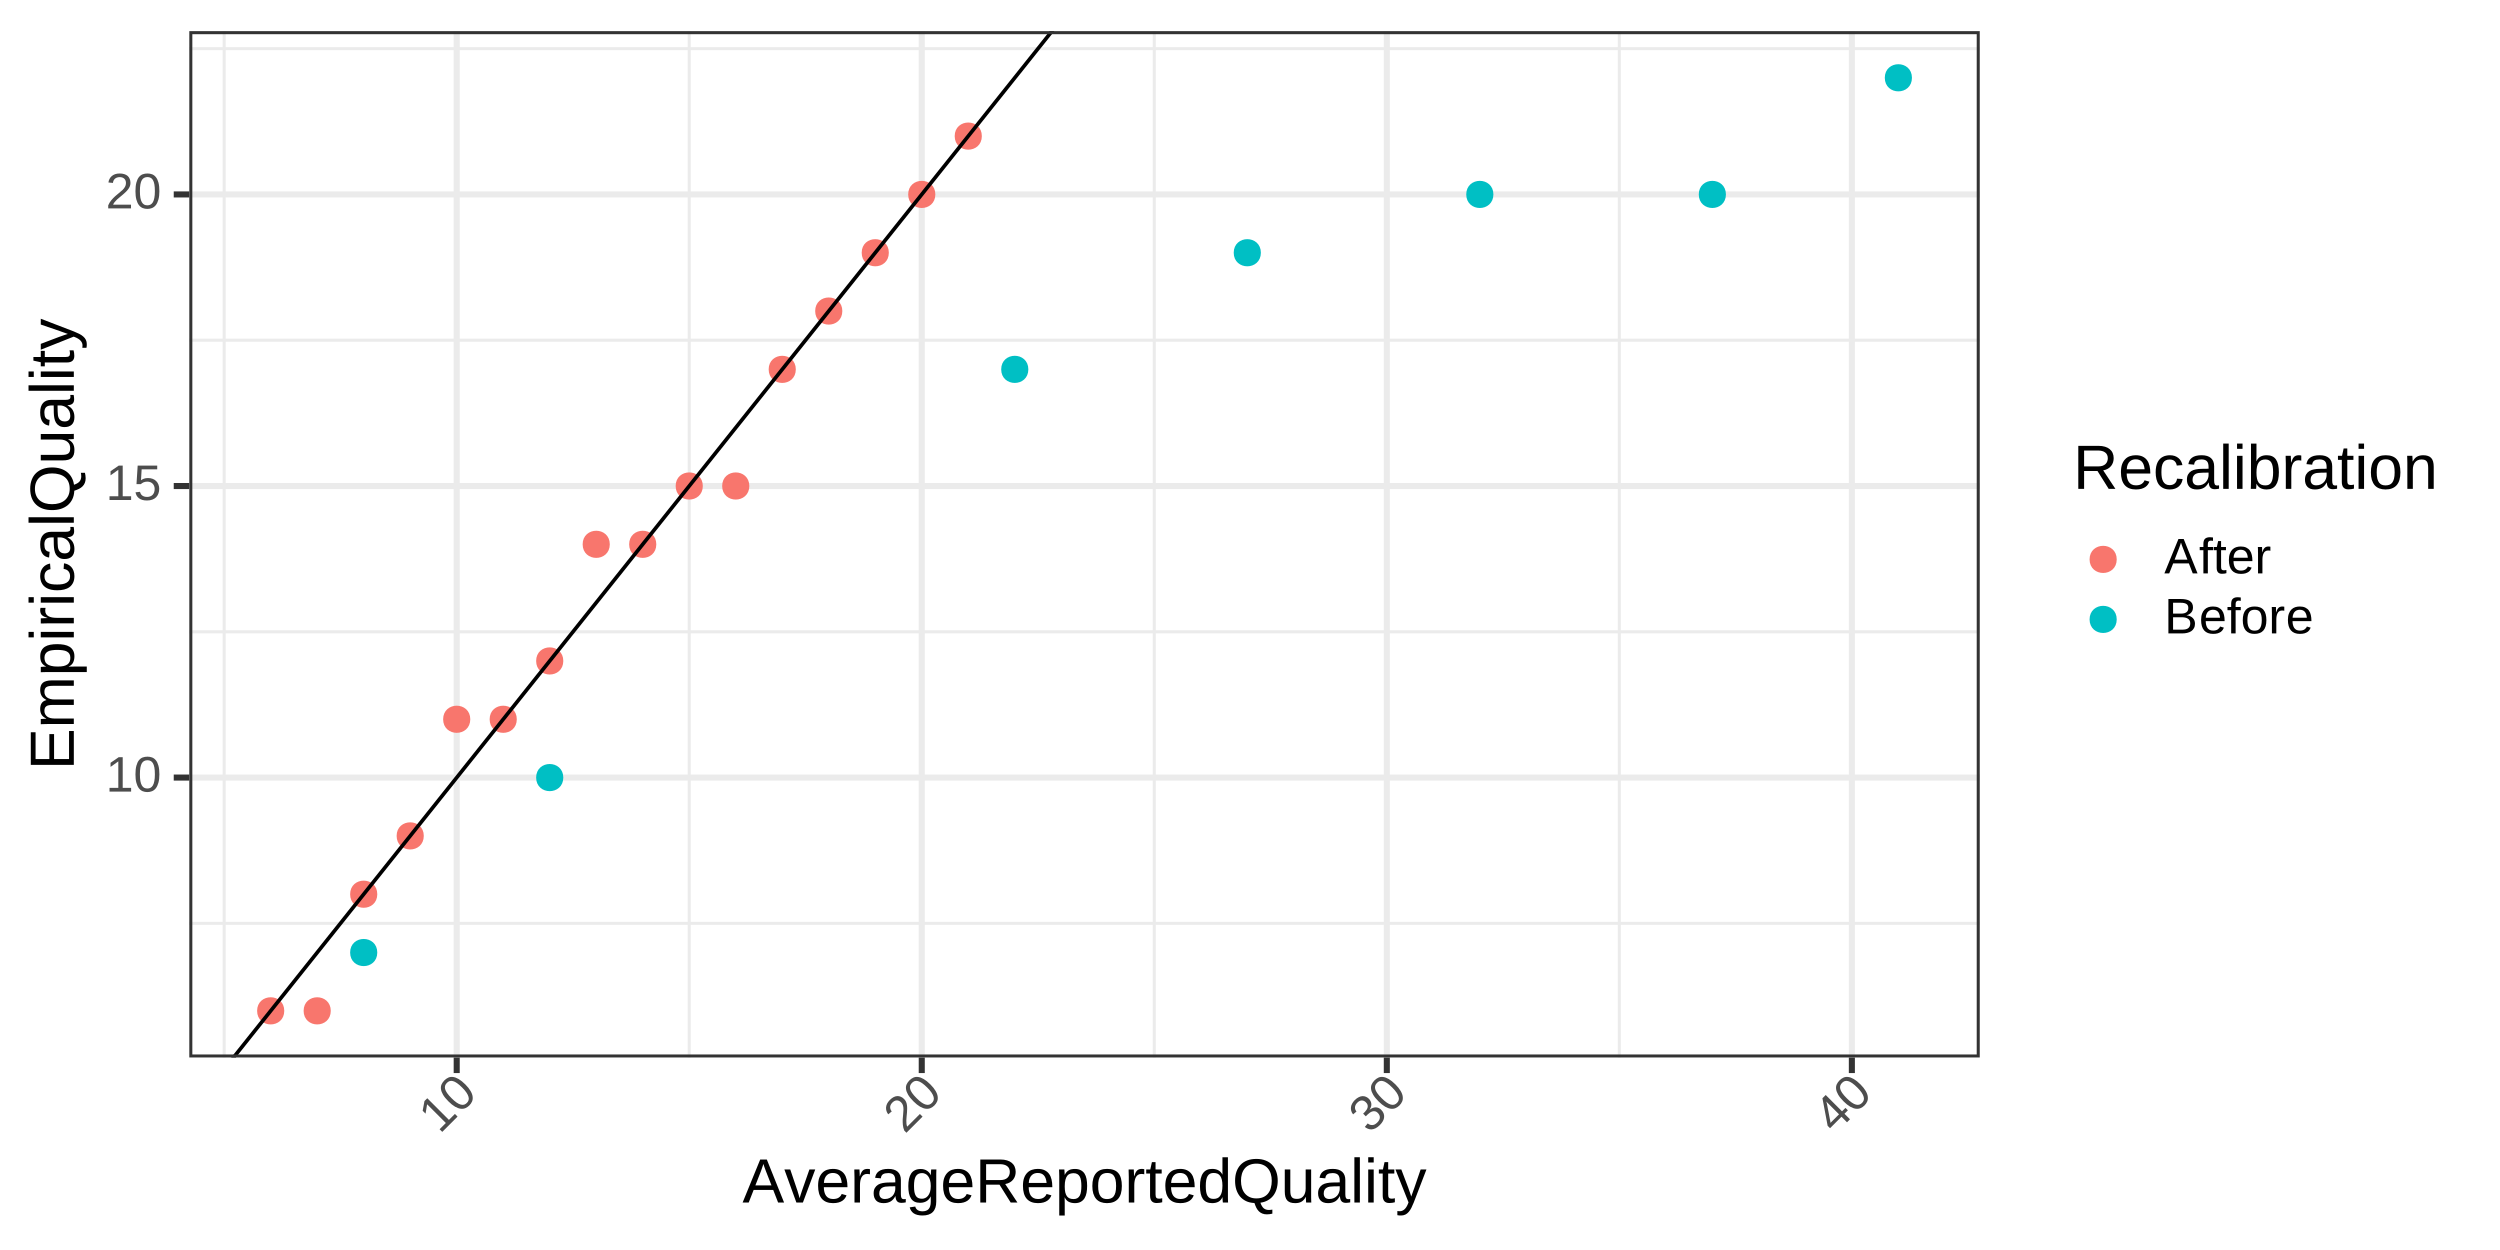 <?xml version="1.0" encoding="UTF-8"?>
<svg xmlns="http://www.w3.org/2000/svg" xmlns:xlink="http://www.w3.org/1999/xlink" width="720pt" height="360pt" viewBox="0 0 720 360" version="1.1">
<defs>
<g>
<symbol overflow="visible" id="glyph0-0">
<path style="stroke:none;" d="M 0.484 0 L 0.484 -9.609 L 4.312 -9.609 L 4.312 0 Z M 0.953 -0.484 L 3.828 -0.484 L 3.828 -9.125 L 0.953 -9.125 Z M 0.953 -0.484 "/>
</symbol>
<symbol overflow="visible" id="glyph0-1">
<path style="stroke:none;" d="M 1.094 0 L 1.094 -1.078 L 3.625 -1.078 L 3.625 -8.703 L 1.391 -7.109 L 1.391 -8.297 L 3.734 -9.906 L 4.891 -9.906 L 4.891 -1.078 L 7.312 -1.078 L 7.312 0 Z M 1.094 0 "/>
</symbol>
<symbol overflow="visible" id="glyph0-2">
<path style="stroke:none;" d="M 7.453 -4.953 C 7.453 -4.004 7.359 -3.203 7.172 -2.547 C 6.992 -1.898 6.75 -1.375 6.438 -0.969 C 6.125 -0.57 5.754 -0.285 5.328 -0.109 C 4.91 0.055 4.461 0.141 3.984 0.141 C 3.504 0.141 3.055 0.055 2.641 -0.109 C 2.223 -0.285 1.859 -0.57 1.547 -0.969 C 1.242 -1.375 1.004 -1.898 0.828 -2.547 C 0.648 -3.203 0.562 -4.004 0.562 -4.953 C 0.562 -5.953 0.648 -6.781 0.828 -7.438 C 1.004 -8.094 1.242 -8.613 1.547 -9 C 1.859 -9.395 2.223 -9.672 2.641 -9.828 C 3.066 -9.984 3.531 -10.062 4.031 -10.062 C 4.5 -10.062 4.941 -9.984 5.359 -9.828 C 5.773 -9.672 6.141 -9.395 6.453 -9 C 6.766 -8.613 7.008 -8.094 7.188 -7.438 C 7.363 -6.781 7.453 -5.953 7.453 -4.953 Z M 6.156 -4.953 C 6.156 -5.742 6.109 -6.398 6.016 -6.922 C 5.922 -7.441 5.781 -7.859 5.594 -8.172 C 5.414 -8.484 5.191 -8.703 4.922 -8.828 C 4.66 -8.961 4.363 -9.031 4.031 -9.031 C 3.676 -9.031 3.363 -8.961 3.094 -8.828 C 2.82 -8.703 2.594 -8.484 2.406 -8.172 C 2.219 -7.859 2.078 -7.441 1.984 -6.922 C 1.891 -6.398 1.844 -5.742 1.844 -4.953 C 1.844 -4.191 1.891 -3.551 1.984 -3.031 C 2.078 -2.52 2.219 -2.102 2.406 -1.781 C 2.594 -1.469 2.816 -1.238 3.078 -1.094 C 3.348 -0.957 3.656 -0.891 4 -0.891 C 4.332 -0.891 4.629 -0.957 4.891 -1.094 C 5.16 -1.238 5.391 -1.469 5.578 -1.781 C 5.766 -2.102 5.906 -2.52 6 -3.031 C 6.102 -3.551 6.156 -4.191 6.156 -4.953 Z M 6.156 -4.953 "/>
</symbol>
<symbol overflow="visible" id="glyph0-3">
<path style="stroke:none;" d="M 7.406 -3.234 C 7.406 -2.734 7.328 -2.273 7.172 -1.859 C 7.023 -1.453 6.805 -1.098 6.516 -0.797 C 6.223 -0.504 5.852 -0.273 5.406 -0.109 C 4.969 0.055 4.461 0.141 3.891 0.141 C 3.367 0.141 2.914 0.082 2.531 -0.031 C 2.145 -0.156 1.816 -0.32 1.547 -0.531 C 1.273 -0.75 1.062 -1 0.906 -1.281 C 0.75 -1.57 0.641 -1.883 0.578 -2.219 L 1.859 -2.359 C 1.91 -2.172 1.984 -1.988 2.078 -1.812 C 2.172 -1.633 2.297 -1.477 2.453 -1.344 C 2.617 -1.207 2.816 -1.098 3.047 -1.016 C 3.285 -0.93 3.578 -0.891 3.922 -0.891 C 4.242 -0.891 4.539 -0.941 4.812 -1.047 C 5.082 -1.148 5.312 -1.297 5.5 -1.484 C 5.688 -1.68 5.832 -1.922 5.938 -2.203 C 6.039 -2.492 6.094 -2.828 6.094 -3.203 C 6.094 -3.504 6.039 -3.781 5.938 -4.031 C 5.844 -4.289 5.703 -4.516 5.516 -4.703 C 5.336 -4.891 5.113 -5.035 4.844 -5.141 C 4.582 -5.242 4.285 -5.297 3.953 -5.297 C 3.734 -5.297 3.535 -5.273 3.359 -5.234 C 3.18 -5.191 3.016 -5.141 2.859 -5.078 C 2.711 -5.016 2.578 -4.938 2.453 -4.844 C 2.328 -4.758 2.211 -4.672 2.109 -4.578 L 0.859 -4.578 L 1.203 -9.906 L 6.828 -9.906 L 6.828 -8.828 L 2.344 -8.828 L 2.156 -5.688 C 2.383 -5.863 2.664 -6.016 3 -6.141 C 3.344 -6.266 3.742 -6.328 4.203 -6.328 C 4.691 -6.328 5.133 -6.25 5.531 -6.094 C 5.926 -5.945 6.258 -5.734 6.531 -5.453 C 6.812 -5.18 7.023 -4.852 7.172 -4.469 C 7.328 -4.094 7.406 -3.68 7.406 -3.234 Z M 7.406 -3.234 "/>
</symbol>
<symbol overflow="visible" id="glyph0-4">
<path style="stroke:none;" d="M 0.719 0 L 0.719 -0.891 C 0.957 -1.441 1.25 -1.926 1.594 -2.344 C 1.945 -2.758 2.312 -3.141 2.688 -3.484 C 3.062 -3.828 3.438 -4.145 3.812 -4.438 C 4.188 -4.727 4.523 -5.016 4.828 -5.297 C 5.129 -5.586 5.367 -5.895 5.547 -6.219 C 5.734 -6.539 5.828 -6.898 5.828 -7.297 C 5.828 -7.578 5.785 -7.82 5.703 -8.031 C 5.617 -8.25 5.492 -8.43 5.328 -8.578 C 5.172 -8.723 4.984 -8.832 4.766 -8.906 C 4.547 -8.977 4.301 -9.016 4.031 -9.016 C 3.77 -9.016 3.523 -8.977 3.297 -8.906 C 3.078 -8.844 2.879 -8.738 2.703 -8.594 C 2.535 -8.457 2.395 -8.285 2.281 -8.078 C 2.176 -7.867 2.109 -7.625 2.078 -7.344 L 0.781 -7.469 C 0.82 -7.82 0.922 -8.156 1.078 -8.469 C 1.234 -8.781 1.445 -9.055 1.719 -9.297 C 1.988 -9.535 2.312 -9.723 2.688 -9.859 C 3.07 -9.992 3.52 -10.062 4.031 -10.062 C 4.52 -10.062 4.957 -10 5.344 -9.875 C 5.727 -9.758 6.051 -9.586 6.312 -9.359 C 6.57 -9.129 6.77 -8.844 6.906 -8.5 C 7.051 -8.164 7.125 -7.781 7.125 -7.344 C 7.125 -7.008 7.066 -6.691 6.953 -6.391 C 6.836 -6.086 6.676 -5.801 6.469 -5.531 C 6.27 -5.258 6.039 -5 5.781 -4.75 C 5.52 -4.5 5.242 -4.25 4.953 -4 C 4.672 -3.758 4.383 -3.52 4.094 -3.281 C 3.801 -3.051 3.523 -2.816 3.266 -2.578 C 3.016 -2.336 2.785 -2.094 2.578 -1.844 C 2.379 -1.602 2.227 -1.348 2.125 -1.078 L 7.281 -1.078 L 7.281 0 Z M 0.719 0 "/>
</symbol>
<symbol overflow="visible" id="glyph0-5">
<path style="stroke:none;" d="M 8.203 0 L 7.078 -2.891 L 2.562 -2.891 L 1.422 0 L 0.031 0 L 4.078 -9.906 L 5.594 -9.906 L 9.578 0 Z M 5.406 -7.219 C 5.332 -7.406 5.258 -7.594 5.188 -7.781 C 5.113 -7.977 5.051 -8.156 5 -8.312 C 4.957 -8.469 4.914 -8.598 4.875 -8.703 C 4.844 -8.805 4.82 -8.867 4.812 -8.891 C 4.801 -8.867 4.781 -8.805 4.75 -8.703 C 4.719 -8.598 4.676 -8.461 4.625 -8.297 C 4.57 -8.141 4.508 -7.961 4.438 -7.766 C 4.375 -7.578 4.305 -7.391 4.234 -7.203 L 2.969 -3.953 L 6.672 -3.953 Z M 5.406 -7.219 "/>
</symbol>
<symbol overflow="visible" id="glyph0-6">
<path style="stroke:none;" d="M 2.547 -6.688 L 2.547 0 L 1.266 0 L 1.266 -6.688 L 0.203 -6.688 L 0.203 -7.609 L 1.266 -7.609 L 1.266 -8.469 C 1.266 -8.75 1.289 -9.004 1.344 -9.234 C 1.395 -9.473 1.488 -9.68 1.625 -9.859 C 1.77 -10.035 1.961 -10.172 2.203 -10.266 C 2.441 -10.367 2.75 -10.422 3.125 -10.422 C 3.281 -10.422 3.438 -10.41 3.594 -10.391 C 3.758 -10.379 3.906 -10.363 4.031 -10.344 L 4.031 -9.375 C 3.945 -9.383 3.852 -9.395 3.75 -9.406 C 3.645 -9.426 3.547 -9.438 3.453 -9.438 C 3.266 -9.438 3.113 -9.41 3 -9.359 C 2.883 -9.305 2.789 -9.227 2.719 -9.125 C 2.645 -9.031 2.598 -8.91 2.578 -8.766 C 2.555 -8.629 2.547 -8.473 2.547 -8.297 L 2.547 -7.609 L 4.031 -7.609 L 4.031 -6.688 Z M 2.547 -6.688 "/>
</symbol>
<symbol overflow="visible" id="glyph0-7">
<path style="stroke:none;" d="M 3.891 -0.062 C 3.703 -0.008 3.508 0.031 3.312 0.062 C 3.113 0.094 2.879 0.109 2.609 0.109 C 1.598 0.109 1.094 -0.461 1.094 -1.609 L 1.094 -6.688 L 0.219 -6.688 L 0.219 -7.609 L 1.141 -7.609 L 1.516 -9.312 L 2.359 -9.312 L 2.359 -7.609 L 3.766 -7.609 L 3.766 -6.688 L 2.359 -6.688 L 2.359 -1.891 C 2.359 -1.523 2.414 -1.266 2.531 -1.109 C 2.656 -0.961 2.867 -0.891 3.172 -0.891 C 3.285 -0.891 3.398 -0.898 3.516 -0.922 C 3.629 -0.941 3.754 -0.961 3.891 -0.984 Z M 3.891 -0.062 "/>
</symbol>
<symbol overflow="visible" id="glyph0-8">
<path style="stroke:none;" d="M 1.938 -3.531 C 1.938 -3.133 1.977 -2.77 2.062 -2.438 C 2.145 -2.102 2.27 -1.812 2.438 -1.562 C 2.613 -1.32 2.832 -1.133 3.094 -1 C 3.363 -0.875 3.688 -0.812 4.062 -0.812 C 4.613 -0.812 5.051 -0.922 5.375 -1.141 C 5.707 -1.359 5.938 -1.641 6.062 -1.984 L 7.172 -1.656 C 7.086 -1.445 6.973 -1.234 6.828 -1.016 C 6.691 -0.805 6.504 -0.613 6.266 -0.438 C 6.023 -0.27 5.723 -0.129 5.359 -0.016 C 5.004 0.086 4.57 0.141 4.062 0.141 C 2.938 0.141 2.078 -0.191 1.484 -0.859 C 0.898 -1.535 0.609 -2.535 0.609 -3.859 C 0.609 -4.566 0.695 -5.164 0.875 -5.656 C 1.051 -6.156 1.297 -6.562 1.609 -6.875 C 1.922 -7.188 2.281 -7.41 2.688 -7.547 C 3.102 -7.68 3.547 -7.75 4.016 -7.75 C 4.648 -7.75 5.18 -7.645 5.609 -7.438 C 6.047 -7.227 6.395 -6.941 6.656 -6.578 C 6.914 -6.223 7.098 -5.797 7.203 -5.297 C 7.316 -4.805 7.375 -4.273 7.375 -3.703 L 7.375 -3.531 Z M 6.062 -4.516 C 5.988 -5.316 5.781 -5.898 5.438 -6.266 C 5.102 -6.629 4.625 -6.812 4 -6.812 C 3.781 -6.812 3.555 -6.773 3.328 -6.703 C 3.098 -6.641 2.883 -6.52 2.688 -6.344 C 2.488 -6.176 2.32 -5.941 2.188 -5.641 C 2.051 -5.348 1.973 -4.973 1.953 -4.516 Z M 6.062 -4.516 "/>
</symbol>
<symbol overflow="visible" id="glyph0-9">
<path style="stroke:none;" d="M 1 0 L 1 -5.844 C 1 -6 0.992 -6.16 0.984 -6.328 C 0.984 -6.492 0.984 -6.656 0.984 -6.812 C 0.984 -6.969 0.977 -7.113 0.969 -7.25 C 0.969 -7.383 0.961 -7.504 0.953 -7.609 L 2.156 -7.609 C 2.156 -7.504 2.16 -7.379 2.172 -7.234 C 2.18 -7.098 2.188 -6.957 2.188 -6.812 C 2.195 -6.664 2.203 -6.523 2.203 -6.391 C 2.203 -6.266 2.203 -6.156 2.203 -6.062 L 2.234 -6.062 C 2.328 -6.352 2.422 -6.602 2.516 -6.812 C 2.617 -7.02 2.738 -7.191 2.875 -7.328 C 3.008 -7.473 3.172 -7.578 3.359 -7.641 C 3.547 -7.711 3.773 -7.75 4.047 -7.75 C 4.148 -7.75 4.25 -7.738 4.344 -7.719 C 4.438 -7.707 4.508 -7.695 4.562 -7.688 L 4.562 -6.516 C 4.477 -6.547 4.379 -6.566 4.266 -6.578 C 4.148 -6.586 4.023 -6.594 3.891 -6.594 C 3.598 -6.594 3.348 -6.523 3.141 -6.391 C 2.93 -6.266 2.766 -6.082 2.641 -5.844 C 2.516 -5.613 2.422 -5.336 2.359 -5.016 C 2.297 -4.691 2.266 -4.344 2.266 -3.969 L 2.266 0 Z M 1 0 "/>
</symbol>
<symbol overflow="visible" id="glyph0-10">
<path style="stroke:none;" d="M 8.844 -2.797 C 8.844 -2.297 8.742 -1.867 8.547 -1.516 C 8.359 -1.16 8.098 -0.867 7.766 -0.641 C 7.43 -0.422 7.039 -0.258 6.594 -0.156 C 6.156 -0.051 5.691 0 5.203 0 L 1.188 0 L 1.188 -9.906 L 4.781 -9.906 C 5.332 -9.906 5.82 -9.859 6.25 -9.766 C 6.688 -9.68 7.051 -9.539 7.344 -9.344 C 7.645 -9.145 7.875 -8.895 8.031 -8.594 C 8.188 -8.289 8.266 -7.926 8.266 -7.5 C 8.266 -7.227 8.227 -6.969 8.156 -6.719 C 8.082 -6.477 7.961 -6.258 7.797 -6.062 C 7.641 -5.863 7.441 -5.691 7.203 -5.547 C 6.973 -5.398 6.703 -5.289 6.391 -5.219 C 6.785 -5.176 7.133 -5.086 7.438 -4.953 C 7.75 -4.816 8.008 -4.641 8.219 -4.422 C 8.426 -4.211 8.582 -3.969 8.688 -3.688 C 8.789 -3.414 8.844 -3.117 8.844 -2.797 Z M 6.922 -7.344 C 6.922 -7.875 6.738 -8.254 6.375 -8.484 C 6.008 -8.711 5.477 -8.828 4.781 -8.828 L 2.531 -8.828 L 2.531 -5.703 L 4.781 -5.703 C 5.176 -5.703 5.508 -5.738 5.781 -5.812 C 6.051 -5.895 6.27 -6.004 6.438 -6.141 C 6.613 -6.285 6.738 -6.457 6.812 -6.656 C 6.883 -6.863 6.922 -7.094 6.922 -7.344 Z M 7.484 -2.891 C 7.484 -3.211 7.426 -3.484 7.312 -3.703 C 7.195 -3.922 7.031 -4.098 6.812 -4.234 C 6.602 -4.379 6.348 -4.484 6.047 -4.547 C 5.742 -4.617 5.406 -4.656 5.031 -4.656 L 2.531 -4.656 L 2.531 -1.078 L 5.141 -1.078 C 5.484 -1.078 5.797 -1.102 6.078 -1.156 C 6.367 -1.219 6.617 -1.316 6.828 -1.453 C 7.035 -1.598 7.195 -1.785 7.312 -2.016 C 7.426 -2.254 7.484 -2.547 7.484 -2.891 Z M 7.484 -2.891 "/>
</symbol>
<symbol overflow="visible" id="glyph0-11">
<path style="stroke:none;" d="M 7.406 -3.812 C 7.406 -2.477 7.113 -1.484 6.531 -0.828 C 5.945 -0.18 5.094 0.141 3.969 0.141 C 3.438 0.141 2.961 0.062 2.547 -0.094 C 2.129 -0.258 1.773 -0.504 1.484 -0.828 C 1.203 -1.16 0.984 -1.57 0.828 -2.062 C 0.68 -2.562 0.609 -3.145 0.609 -3.812 C 0.609 -6.438 1.742 -7.75 4.016 -7.75 C 4.609 -7.75 5.117 -7.664 5.547 -7.5 C 5.973 -7.344 6.32 -7.098 6.594 -6.766 C 6.875 -6.441 7.078 -6.031 7.203 -5.531 C 7.336 -5.039 7.406 -4.469 7.406 -3.812 Z M 6.078 -3.812 C 6.078 -4.406 6.031 -4.895 5.938 -5.281 C 5.844 -5.664 5.707 -5.973 5.531 -6.203 C 5.363 -6.43 5.148 -6.586 4.891 -6.672 C 4.641 -6.766 4.352 -6.812 4.031 -6.812 C 3.707 -6.812 3.414 -6.766 3.156 -6.672 C 2.895 -6.578 2.672 -6.41 2.484 -6.172 C 2.305 -5.941 2.172 -5.633 2.078 -5.25 C 1.984 -4.863 1.938 -4.383 1.938 -3.812 C 1.938 -3.219 1.988 -2.727 2.094 -2.344 C 2.195 -1.957 2.336 -1.648 2.516 -1.422 C 2.691 -1.191 2.906 -1.031 3.156 -0.938 C 3.406 -0.844 3.672 -0.797 3.953 -0.797 C 4.285 -0.797 4.582 -0.836 4.844 -0.922 C 5.102 -1.016 5.32 -1.176 5.5 -1.406 C 5.688 -1.645 5.828 -1.957 5.922 -2.344 C 6.023 -2.727 6.078 -3.219 6.078 -3.812 Z M 6.078 -3.812 "/>
</symbol>
<symbol overflow="visible" id="glyph1-0">
<path style="stroke:none;" d="M 0.344 -0.344 L -6.453 -7.141 L -3.75 -9.844 L 3.047 -3.047 Z M 0.328 -1.016 L 2.359 -3.047 L -3.75 -9.156 L -5.781 -7.125 Z M 0.328 -1.016 "/>
</symbol>
<symbol overflow="visible" id="glyph1-1">
<path style="stroke:none;" d="M 0.766 -0.766 L 0 -1.531 L 1.797 -3.328 L -3.594 -8.719 L -4.047 -6.016 L -4.875 -6.844 L -4.359 -9.641 L -3.547 -10.453 L 2.688 -4.219 L 4.406 -5.938 L 5.172 -5.172 Z M 0.766 -0.766 "/>
</symbol>
<symbol overflow="visible" id="glyph1-2">
<path style="stroke:none;" d="M 1.766 -8.766 C 2.43 -8.098 2.93 -7.469 3.266 -6.875 C 3.609 -6.289 3.805 -5.742 3.859 -5.234 C 3.922 -4.734 3.863 -4.273 3.688 -3.859 C 3.508 -3.441 3.25 -3.062 2.906 -2.719 C 2.57 -2.383 2.195 -2.129 1.781 -1.953 C 1.363 -1.773 0.906 -1.719 0.406 -1.781 C -0.094 -1.844 -0.633 -2.039 -1.219 -2.375 C -1.812 -2.719 -2.441 -3.223 -3.109 -3.891 C -3.816 -4.598 -4.336 -5.242 -4.672 -5.828 C -5.016 -6.422 -5.211 -6.961 -5.266 -7.453 C -5.328 -7.953 -5.266 -8.406 -5.078 -8.812 C -4.891 -9.219 -4.617 -9.598 -4.266 -9.953 C -3.93 -10.285 -3.562 -10.547 -3.156 -10.734 C -2.75 -10.922 -2.297 -10.984 -1.797 -10.922 C -1.305 -10.867 -0.766 -10.672 -0.172 -10.328 C 0.41 -9.992 1.055 -9.473 1.766 -8.766 Z M 0.859 -7.859 C 0.297 -8.422 -0.203 -8.852 -0.641 -9.156 C -1.078 -9.457 -1.469 -9.648 -1.812 -9.734 C -2.164 -9.828 -2.484 -9.828 -2.766 -9.734 C -3.047 -9.641 -3.305 -9.473 -3.547 -9.234 C -3.797 -8.984 -3.969 -8.719 -4.062 -8.438 C -4.156 -8.156 -4.16 -7.836 -4.078 -7.484 C -3.992 -7.129 -3.801 -6.734 -3.5 -6.297 C -3.195 -5.859 -2.766 -5.359 -2.203 -4.797 C -1.672 -4.266 -1.188 -3.848 -0.75 -3.547 C -0.32 -3.254 0.07 -3.062 0.438 -2.969 C 0.801 -2.875 1.125 -2.867 1.406 -2.953 C 1.695 -3.047 1.961 -3.211 2.203 -3.453 C 2.441 -3.691 2.602 -3.953 2.688 -4.234 C 2.781 -4.523 2.773 -4.848 2.672 -5.203 C 2.578 -5.566 2.383 -5.969 2.094 -6.406 C 1.801 -6.844 1.391 -7.328 0.859 -7.859 Z M 0.859 -7.859 "/>
</symbol>
<symbol overflow="visible" id="glyph1-3">
<path style="stroke:none;" d="M 0.516 -0.516 L -0.109 -1.141 C -0.336 -1.703 -0.473 -2.25 -0.516 -2.781 C -0.566 -3.32 -0.582 -3.848 -0.562 -4.359 C -0.539 -4.867 -0.5 -5.359 -0.438 -5.828 C -0.383 -6.305 -0.352 -6.754 -0.344 -7.172 C -0.332 -7.586 -0.375 -7.973 -0.469 -8.328 C -0.562 -8.68 -0.75 -9 -1.031 -9.281 C -1.227 -9.477 -1.43 -9.617 -1.641 -9.703 C -1.859 -9.797 -2.07 -9.836 -2.281 -9.828 C -2.5 -9.828 -2.711 -9.773 -2.922 -9.672 C -3.129 -9.566 -3.332 -9.414 -3.531 -9.219 C -3.707 -9.039 -3.852 -8.848 -3.969 -8.641 C -4.082 -8.43 -4.148 -8.219 -4.172 -8 C -4.191 -7.781 -4.164 -7.555 -4.094 -7.328 C -4.02 -7.098 -3.895 -6.875 -3.719 -6.656 L -4.734 -5.828 C -4.953 -6.109 -5.113 -6.41 -5.219 -6.734 C -5.332 -7.066 -5.379 -7.414 -5.359 -7.781 C -5.336 -8.145 -5.238 -8.508 -5.062 -8.875 C -4.883 -9.238 -4.617 -9.598 -4.266 -9.953 C -3.91 -10.305 -3.555 -10.578 -3.203 -10.766 C -2.848 -10.953 -2.5 -11.055 -2.156 -11.078 C -1.812 -11.098 -1.469 -11.035 -1.125 -10.891 C -0.789 -10.754 -0.469 -10.531 -0.156 -10.219 C 0.07 -9.988 0.254 -9.727 0.391 -9.438 C 0.523 -9.145 0.613 -8.828 0.656 -8.484 C 0.707 -8.148 0.727 -7.801 0.719 -7.438 C 0.719 -7.082 0.703 -6.719 0.672 -6.344 C 0.641 -5.969 0.602 -5.594 0.562 -5.219 C 0.52 -4.844 0.492 -4.477 0.484 -4.125 C 0.484 -3.781 0.492 -3.445 0.516 -3.125 C 0.547 -2.812 0.617 -2.523 0.734 -2.266 L 4.391 -5.922 L 5.156 -5.156 Z M 0.516 -0.516 "/>
</symbol>
<symbol overflow="visible" id="glyph1-4">
<path style="stroke:none;" d="M 3.281 -7.156 C 3.602 -6.832 3.836 -6.492 3.984 -6.141 C 4.129 -5.785 4.188 -5.414 4.156 -5.031 C 4.133 -4.656 4.02 -4.273 3.812 -3.891 C 3.602 -3.504 3.312 -3.125 2.938 -2.75 C 2.5 -2.312 2.078 -1.992 1.672 -1.797 C 1.273 -1.609 0.891 -1.504 0.516 -1.484 C 0.148 -1.473 -0.191 -1.535 -0.516 -1.672 C -0.836 -1.805 -1.133 -1.977 -1.406 -2.188 L -0.578 -3.203 C -0.367 -3.035 -0.156 -2.91 0.062 -2.828 C 0.289 -2.754 0.523 -2.723 0.766 -2.734 C 1.004 -2.742 1.238 -2.805 1.469 -2.922 C 1.707 -3.047 1.953 -3.234 2.203 -3.484 C 2.648 -3.93 2.891 -4.391 2.922 -4.859 C 2.961 -5.336 2.758 -5.801 2.312 -6.25 C 2.051 -6.508 1.785 -6.66 1.516 -6.703 C 1.242 -6.742 0.977 -6.723 0.719 -6.641 C 0.469 -6.566 0.227 -6.441 0 -6.266 C -0.238 -6.098 -0.441 -5.93 -0.609 -5.766 L -1.125 -5.25 L -1.891 -6.016 L -1.406 -6.5 C -1.227 -6.676 -1.066 -6.875 -0.922 -7.094 C -0.773 -7.312 -0.672 -7.539 -0.609 -7.781 C -0.547 -8.02 -0.547 -8.266 -0.609 -8.516 C -0.672 -8.766 -0.82 -9.008 -1.062 -9.25 C -1.438 -9.625 -1.836 -9.812 -2.266 -9.812 C -2.703 -9.82 -3.141 -9.609 -3.578 -9.172 C -3.973 -8.773 -4.191 -8.352 -4.234 -7.906 C -4.273 -7.457 -4.133 -7.031 -3.812 -6.625 L -4.781 -5.812 C -5.051 -6.145 -5.234 -6.492 -5.328 -6.859 C -5.422 -7.223 -5.441 -7.578 -5.391 -7.922 C -5.348 -8.273 -5.227 -8.617 -5.031 -8.953 C -4.844 -9.297 -4.602 -9.613 -4.312 -9.906 C -3.914 -10.301 -3.523 -10.586 -3.141 -10.766 C -2.766 -10.953 -2.406 -11.051 -2.062 -11.062 C -1.719 -11.07 -1.391 -11.008 -1.078 -10.875 C -0.766 -10.738 -0.484 -10.547 -0.234 -10.297 C -0.023 -10.086 0.133 -9.859 0.25 -9.609 C 0.375 -9.367 0.445 -9.117 0.469 -8.859 C 0.5 -8.609 0.473 -8.336 0.391 -8.047 C 0.305 -7.754 0.164 -7.457 -0.031 -7.156 L -0.016 -7.141 C 0.297 -7.391 0.602 -7.566 0.906 -7.672 C 1.219 -7.785 1.516 -7.836 1.797 -7.828 C 2.078 -7.816 2.344 -7.754 2.594 -7.641 C 2.844 -7.523 3.07 -7.363 3.281 -7.156 Z M 3.281 -7.156 "/>
</symbol>
<symbol overflow="visible" id="glyph1-5">
<path style="stroke:none;" d="M 2.797 -5.984 L 4.391 -4.391 L 3.531 -3.531 L 1.938 -5.125 L -1.359 -1.828 L -2.047 -2.516 L -3.547 -10.453 L -2.609 -11.391 L 2.094 -6.688 L 3.078 -7.672 L 3.781 -6.969 Z M -2.469 -9.531 C -2.457 -9.52 -2.438 -9.473 -2.406 -9.391 C -2.383 -9.316 -2.359 -9.227 -2.328 -9.125 C -2.305 -9.031 -2.281 -8.938 -2.25 -8.844 C -2.227 -8.758 -2.211 -8.68 -2.203 -8.609 L -1.359 -4.172 C -1.348 -4.117 -1.332 -4.055 -1.312 -3.984 C -1.301 -3.922 -1.289 -3.848 -1.281 -3.766 C -1.27 -3.68 -1.258 -3.602 -1.25 -3.531 C -1.238 -3.457 -1.234 -3.398 -1.234 -3.359 L 1.234 -5.828 Z M -2.469 -9.531 "/>
</symbol>
<symbol overflow="visible" id="glyph2-0">
<path style="stroke:none;" d="M 0.594 0 L 0.594 -12 L 5.375 -12 L 5.375 0 Z M 1.203 -0.594 L 4.781 -0.594 L 4.781 -11.406 L 1.203 -11.406 Z M 1.203 -0.594 "/>
</symbol>
<symbol overflow="visible" id="glyph2-1">
<path style="stroke:none;" d="M 10.25 0 L 8.844 -3.625 L 3.203 -3.625 L 1.781 0 L 0.031 0 L 5.094 -12.391 L 7 -12.391 L 11.969 0 Z M 6.75 -9.016 C 6.656 -9.254 6.566 -9.492 6.484 -9.734 C 6.398 -9.973 6.32 -10.188 6.25 -10.375 C 6.188 -10.57 6.133 -10.738 6.094 -10.875 C 6.051 -11.008 6.023 -11.094 6.016 -11.125 C 6.004 -11.094 5.977 -11.008 5.938 -10.875 C 5.895 -10.738 5.836 -10.57 5.766 -10.375 C 5.703 -10.176 5.629 -9.957 5.547 -9.719 C 5.461 -9.477 5.379 -9.238 5.297 -9 L 3.703 -4.938 L 8.344 -4.938 Z M 6.75 -9.016 "/>
</symbol>
<symbol overflow="visible" id="glyph2-2">
<path style="stroke:none;" d="M 5.391 0 L 3.516 0 L 0.062 -9.516 L 1.75 -9.516 L 3.844 -3.328 C 3.883 -3.191 3.93 -3.031 3.984 -2.844 C 4.035 -2.664 4.094 -2.477 4.156 -2.281 C 4.219 -2.082 4.27 -1.891 4.312 -1.703 C 4.363 -1.516 4.41 -1.359 4.453 -1.234 C 4.484 -1.359 4.523 -1.516 4.578 -1.703 C 4.641 -1.891 4.695 -2.078 4.75 -2.266 C 4.812 -2.461 4.875 -2.648 4.938 -2.828 C 5 -3.016 5.051 -3.176 5.094 -3.312 L 7.266 -9.516 L 8.938 -9.516 Z M 5.391 0 "/>
</symbol>
<symbol overflow="visible" id="glyph2-3">
<path style="stroke:none;" d="M 2.422 -4.422 C 2.422 -3.922 2.473 -3.461 2.578 -3.047 C 2.68 -2.629 2.836 -2.27 3.047 -1.969 C 3.266 -1.664 3.539 -1.43 3.875 -1.266 C 4.207 -1.098 4.609 -1.016 5.078 -1.016 C 5.766 -1.016 6.312 -1.148 6.719 -1.422 C 7.133 -1.703 7.414 -2.051 7.562 -2.469 L 8.953 -2.078 C 8.859 -1.805 8.719 -1.535 8.531 -1.266 C 8.352 -1.004 8.113 -0.766 7.812 -0.547 C 7.52 -0.336 7.148 -0.164 6.703 -0.031 C 6.254 0.102 5.711 0.172 5.078 0.172 C 3.672 0.172 2.598 -0.242 1.859 -1.078 C 1.129 -1.922 0.766 -3.164 0.766 -4.812 C 0.766 -5.707 0.875 -6.461 1.094 -7.078 C 1.32 -7.691 1.629 -8.191 2.016 -8.578 C 2.398 -8.973 2.848 -9.254 3.359 -9.422 C 3.879 -9.598 4.43 -9.688 5.016 -9.688 C 5.816 -9.688 6.484 -9.555 7.016 -9.297 C 7.555 -9.035 7.988 -8.676 8.312 -8.219 C 8.633 -7.77 8.863 -7.238 9 -6.625 C 9.145 -6.008 9.219 -5.344 9.219 -4.625 L 9.219 -4.422 Z M 7.578 -5.641 C 7.484 -6.641 7.223 -7.367 6.797 -7.828 C 6.379 -8.285 5.781 -8.516 5 -8.516 C 4.727 -8.516 4.445 -8.473 4.156 -8.391 C 3.875 -8.305 3.609 -8.156 3.359 -7.938 C 3.109 -7.719 2.898 -7.422 2.734 -7.047 C 2.566 -6.68 2.469 -6.211 2.438 -5.641 Z M 7.578 -5.641 "/>
</symbol>
<symbol overflow="visible" id="glyph2-4">
<path style="stroke:none;" d="M 1.25 0 L 1.25 -7.297 C 1.25 -7.492 1.242 -7.695 1.234 -7.906 C 1.234 -8.113 1.227 -8.312 1.219 -8.5 C 1.219 -8.695 1.211 -8.879 1.203 -9.047 C 1.203 -9.223 1.203 -9.379 1.203 -9.516 L 2.688 -9.516 C 2.695 -9.379 2.703 -9.223 2.703 -9.047 C 2.711 -8.879 2.723 -8.703 2.734 -8.516 C 2.742 -8.336 2.75 -8.164 2.75 -8 C 2.758 -7.832 2.766 -7.688 2.766 -7.562 L 2.797 -7.562 C 2.91 -7.926 3.031 -8.238 3.156 -8.5 C 3.281 -8.77 3.426 -8.992 3.594 -9.172 C 3.758 -9.348 3.957 -9.477 4.188 -9.562 C 4.426 -9.645 4.711 -9.688 5.047 -9.688 C 5.18 -9.688 5.305 -9.676 5.422 -9.656 C 5.535 -9.633 5.629 -9.613 5.703 -9.594 L 5.703 -8.141 C 5.586 -8.172 5.457 -8.191 5.312 -8.203 C 5.176 -8.223 5.023 -8.234 4.859 -8.234 C 4.492 -8.234 4.18 -8.148 3.922 -7.984 C 3.672 -7.828 3.461 -7.602 3.297 -7.312 C 3.141 -7.02 3.02 -6.672 2.938 -6.266 C 2.863 -5.867 2.828 -5.43 2.828 -4.953 L 2.828 0 Z M 1.25 0 "/>
</symbol>
<symbol overflow="visible" id="glyph2-5">
<path style="stroke:none;" d="M 3.641 0.172 C 2.68 0.172 1.961 -0.078 1.484 -0.578 C 1.004 -1.086 0.766 -1.781 0.766 -2.656 C 0.766 -3.281 0.883 -3.789 1.125 -4.188 C 1.363 -4.594 1.672 -4.91 2.047 -5.141 C 2.43 -5.367 2.867 -5.523 3.359 -5.609 C 3.859 -5.703 4.363 -5.754 4.875 -5.766 L 7 -5.797 L 7 -6.312 C 7 -6.707 6.957 -7.039 6.875 -7.312 C 6.801 -7.594 6.676 -7.816 6.5 -7.984 C 6.332 -8.16 6.117 -8.285 5.859 -8.359 C 5.609 -8.441 5.312 -8.484 4.969 -8.484 C 4.664 -8.484 4.391 -8.457 4.141 -8.406 C 3.891 -8.363 3.672 -8.285 3.484 -8.172 C 3.305 -8.055 3.16 -7.898 3.047 -7.703 C 2.941 -7.516 2.875 -7.27 2.844 -6.969 L 1.188 -7.125 C 1.25 -7.5 1.359 -7.844 1.516 -8.156 C 1.68 -8.469 1.914 -8.738 2.219 -8.969 C 2.52 -9.195 2.895 -9.375 3.344 -9.5 C 3.801 -9.625 4.352 -9.688 5 -9.688 C 6.195 -9.688 7.098 -9.41 7.703 -8.859 C 8.305 -8.316 8.609 -7.523 8.609 -6.484 L 8.609 -2.391 C 8.609 -1.922 8.664 -1.566 8.781 -1.328 C 8.906 -1.086 9.145 -0.969 9.5 -0.969 C 9.582 -0.969 9.664 -0.973 9.75 -0.984 C 9.844 -1.004 9.93 -1.02 10.016 -1.031 L 10.016 -0.047 C 9.816 -0.004 9.617 0.023 9.422 0.047 C 9.223 0.078 9.016 0.094 8.797 0.094 C 8.492 0.094 8.234 0.051 8.016 -0.031 C 7.805 -0.113 7.633 -0.234 7.5 -0.391 C 7.363 -0.555 7.258 -0.754 7.188 -0.984 C 7.113 -1.223 7.07 -1.5 7.062 -1.812 L 7 -1.812 C 6.832 -1.508 6.645 -1.234 6.438 -0.984 C 6.238 -0.742 6.004 -0.535 5.734 -0.359 C 5.461 -0.191 5.156 -0.062 4.812 0.031 C 4.477 0.125 4.086 0.172 3.641 0.172 Z M 4 -1.016 C 4.5 -1.016 4.938 -1.102 5.312 -1.281 C 5.695 -1.469 6.016 -1.703 6.266 -1.984 C 6.516 -2.273 6.695 -2.594 6.812 -2.938 C 6.938 -3.281 7 -3.602 7 -3.906 L 7 -4.688 L 5.281 -4.656 C 4.883 -4.656 4.508 -4.629 4.156 -4.578 C 3.812 -4.523 3.508 -4.426 3.25 -4.281 C 2.988 -4.133 2.781 -3.926 2.625 -3.656 C 2.469 -3.395 2.391 -3.051 2.391 -2.625 C 2.391 -2.113 2.523 -1.719 2.797 -1.438 C 3.078 -1.156 3.477 -1.016 4 -1.016 Z M 4 -1.016 "/>
</symbol>
<symbol overflow="visible" id="glyph2-6">
<path style="stroke:none;" d="M 4.812 3.734 C 4.27 3.734 3.785 3.676 3.359 3.562 C 2.941 3.457 2.582 3.301 2.281 3.094 C 1.988 2.883 1.75 2.633 1.562 2.344 C 1.375 2.062 1.238 1.742 1.156 1.391 L 2.75 1.156 C 2.852 1.594 3.082 1.93 3.438 2.172 C 3.801 2.41 4.273 2.531 4.859 2.531 C 5.211 2.531 5.535 2.477 5.828 2.375 C 6.129 2.281 6.379 2.125 6.578 1.906 C 6.785 1.688 6.941 1.398 7.047 1.047 C 7.16 0.691 7.219 0.266 7.219 -0.234 L 7.219 -1.766 L 7.203 -1.766 C 7.086 -1.523 6.941 -1.297 6.766 -1.078 C 6.598 -0.859 6.391 -0.66 6.141 -0.484 C 5.891 -0.316 5.598 -0.18 5.266 -0.078 C 4.941 0.023 4.57 0.078 4.156 0.078 C 3.551 0.078 3.031 -0.02 2.594 -0.219 C 2.164 -0.426 1.816 -0.734 1.547 -1.141 C 1.273 -1.547 1.07 -2.047 0.938 -2.641 C 0.812 -3.242 0.75 -3.941 0.75 -4.734 C 0.75 -5.492 0.812 -6.176 0.938 -6.781 C 1.07 -7.395 1.281 -7.914 1.562 -8.344 C 1.844 -8.77 2.207 -9.094 2.656 -9.312 C 3.113 -9.539 3.672 -9.656 4.328 -9.656 C 4.992 -9.656 5.578 -9.5 6.078 -9.188 C 6.578 -8.883 6.957 -8.453 7.219 -7.891 L 7.25 -7.891 C 7.25 -8.035 7.25 -8.195 7.25 -8.375 C 7.258 -8.562 7.27 -8.734 7.281 -8.891 C 7.289 -9.047 7.301 -9.18 7.312 -9.297 C 7.32 -9.422 7.332 -9.492 7.344 -9.516 L 8.844 -9.516 C 8.844 -9.461 8.836 -9.367 8.828 -9.234 C 8.828 -9.109 8.82 -8.957 8.812 -8.781 C 8.812 -8.613 8.805 -8.422 8.797 -8.203 C 8.797 -7.992 8.797 -7.773 8.797 -7.547 L 8.797 -0.266 C 8.797 1.055 8.469 2.051 7.812 2.719 C 7.164 3.395 6.164 3.734 4.812 3.734 Z M 7.219 -4.75 C 7.219 -5.414 7.145 -5.984 7 -6.453 C 6.863 -6.922 6.676 -7.305 6.438 -7.609 C 6.207 -7.91 5.941 -8.129 5.641 -8.266 C 5.336 -8.41 5.031 -8.484 4.719 -8.484 C 4.312 -8.484 3.961 -8.41 3.672 -8.266 C 3.379 -8.129 3.133 -7.91 2.938 -7.609 C 2.75 -7.305 2.609 -6.914 2.516 -6.438 C 2.43 -5.969 2.391 -5.406 2.391 -4.75 C 2.391 -4.07 2.43 -3.5 2.516 -3.031 C 2.609 -2.562 2.75 -2.18 2.938 -1.891 C 3.125 -1.609 3.363 -1.406 3.656 -1.281 C 3.945 -1.156 4.289 -1.094 4.688 -1.094 C 5 -1.094 5.305 -1.16 5.609 -1.297 C 5.91 -1.43 6.18 -1.645 6.422 -1.938 C 6.66 -2.227 6.852 -2.602 7 -3.062 C 7.145 -3.531 7.219 -4.094 7.219 -4.75 Z M 7.219 -4.75 "/>
</symbol>
<symbol overflow="visible" id="glyph2-7">
<path style="stroke:none;" d="M 10.234 0 L 7.016 -5.141 L 3.156 -5.141 L 3.156 0 L 1.484 0 L 1.484 -12.391 L 7.297 -12.391 C 8.004 -12.391 8.629 -12.305 9.172 -12.141 C 9.711 -11.984 10.164 -11.75 10.531 -11.438 C 10.906 -11.133 11.188 -10.766 11.375 -10.328 C 11.57 -9.891 11.672 -9.395 11.672 -8.844 C 11.672 -8.445 11.613 -8.055 11.5 -7.672 C 11.383 -7.297 11.203 -6.945 10.953 -6.625 C 10.711 -6.312 10.398 -6.039 10.016 -5.812 C 9.641 -5.582 9.188 -5.422 8.656 -5.328 L 12.172 0 Z M 9.984 -8.828 C 9.984 -9.203 9.914 -9.523 9.781 -9.797 C 9.656 -10.078 9.469 -10.305 9.219 -10.484 C 8.977 -10.672 8.68 -10.812 8.328 -10.906 C 7.984 -11 7.586 -11.047 7.141 -11.047 L 3.156 -11.047 L 3.156 -6.469 L 7.203 -6.469 C 7.68 -6.469 8.098 -6.523 8.453 -6.641 C 8.805 -6.766 9.094 -6.93 9.312 -7.141 C 9.539 -7.359 9.707 -7.609 9.812 -7.891 C 9.926 -8.18 9.984 -8.492 9.984 -8.828 Z M 9.984 -8.828 "/>
</symbol>
<symbol overflow="visible" id="glyph2-8">
<path style="stroke:none;" d="M 9.25 -4.797 C 9.25 -4.078 9.191 -3.41 9.078 -2.797 C 8.961 -2.191 8.77 -1.672 8.5 -1.234 C 8.227 -0.797 7.863 -0.453 7.406 -0.203 C 6.957 0.047 6.406 0.172 5.75 0.172 C 5.07 0.172 4.477 0.047 3.969 -0.203 C 3.457 -0.461 3.066 -0.891 2.797 -1.484 L 2.766 -1.484 C 2.766 -1.461 2.766 -1.406 2.766 -1.312 C 2.773 -1.219 2.781 -1.098 2.781 -0.953 C 2.781 -0.816 2.781 -0.66 2.781 -0.484 C 2.789 -0.316 2.797 -0.148 2.797 0.016 L 2.797 3.734 L 1.219 3.734 L 1.219 -7.562 C 1.219 -7.789 1.211 -8.008 1.203 -8.219 C 1.203 -8.438 1.195 -8.629 1.188 -8.797 C 1.188 -8.973 1.18 -9.125 1.172 -9.25 C 1.172 -9.375 1.164 -9.461 1.156 -9.516 L 2.688 -9.516 C 2.695 -9.492 2.703 -9.43 2.703 -9.328 C 2.711 -9.223 2.723 -9.094 2.734 -8.938 C 2.742 -8.789 2.754 -8.629 2.766 -8.453 C 2.773 -8.285 2.781 -8.129 2.781 -7.984 L 2.812 -7.984 C 2.957 -8.285 3.125 -8.539 3.312 -8.75 C 3.5 -8.969 3.711 -9.145 3.953 -9.281 C 4.191 -9.426 4.457 -9.523 4.75 -9.578 C 5.051 -9.641 5.383 -9.672 5.75 -9.672 C 6.406 -9.672 6.957 -9.551 7.406 -9.312 C 7.863 -9.082 8.227 -8.754 8.5 -8.328 C 8.77 -7.91 8.961 -7.398 9.078 -6.797 C 9.191 -6.191 9.25 -5.523 9.25 -4.797 Z M 7.594 -4.766 C 7.594 -5.348 7.555 -5.867 7.484 -6.328 C 7.422 -6.785 7.301 -7.172 7.125 -7.484 C 6.945 -7.805 6.711 -8.047 6.422 -8.203 C 6.141 -8.367 5.785 -8.453 5.359 -8.453 C 5.004 -8.453 4.672 -8.398 4.359 -8.297 C 4.047 -8.203 3.773 -8.016 3.547 -7.734 C 3.316 -7.453 3.133 -7.062 3 -6.562 C 2.863 -6.07 2.797 -5.43 2.797 -4.641 C 2.797 -3.961 2.848 -3.391 2.953 -2.922 C 3.066 -2.461 3.227 -2.086 3.438 -1.797 C 3.656 -1.516 3.922 -1.312 4.234 -1.188 C 4.555 -1.062 4.922 -1 5.328 -1 C 5.773 -1 6.141 -1.082 6.422 -1.25 C 6.711 -1.414 6.945 -1.66 7.125 -1.984 C 7.301 -2.305 7.422 -2.703 7.484 -3.172 C 7.555 -3.641 7.594 -4.172 7.594 -4.766 Z M 7.594 -4.766 "/>
</symbol>
<symbol overflow="visible" id="glyph2-9">
<path style="stroke:none;" d="M 9.25 -4.766 C 9.25 -3.098 8.883 -1.859 8.156 -1.047 C 7.426 -0.234 6.363 0.172 4.969 0.172 C 4.301 0.172 3.707 0.07 3.188 -0.125 C 2.664 -0.32 2.223 -0.625 1.859 -1.031 C 1.504 -1.445 1.227 -1.961 1.031 -2.578 C 0.844 -3.191 0.75 -3.922 0.75 -4.766 C 0.75 -8.047 2.172 -9.688 5.016 -9.688 C 5.754 -9.688 6.391 -9.582 6.922 -9.375 C 7.461 -9.176 7.906 -8.867 8.25 -8.453 C 8.594 -8.047 8.844 -7.535 9 -6.922 C 9.164 -6.305 9.25 -5.586 9.25 -4.766 Z M 7.594 -4.766 C 7.594 -5.504 7.535 -6.113 7.422 -6.594 C 7.305 -7.07 7.141 -7.453 6.922 -7.734 C 6.703 -8.023 6.43 -8.227 6.109 -8.344 C 5.797 -8.457 5.441 -8.516 5.047 -8.516 C 4.641 -8.516 4.273 -8.453 3.953 -8.328 C 3.629 -8.211 3.352 -8.008 3.125 -7.719 C 2.895 -7.426 2.719 -7.039 2.594 -6.562 C 2.477 -6.082 2.422 -5.484 2.422 -4.766 C 2.422 -4.023 2.484 -3.41 2.609 -2.922 C 2.734 -2.441 2.91 -2.055 3.141 -1.766 C 3.367 -1.484 3.633 -1.285 3.938 -1.172 C 4.25 -1.055 4.586 -1 4.953 -1 C 5.359 -1 5.723 -1.055 6.047 -1.172 C 6.379 -1.285 6.656 -1.484 6.875 -1.766 C 7.102 -2.055 7.281 -2.441 7.406 -2.922 C 7.531 -3.41 7.594 -4.023 7.594 -4.766 Z M 7.594 -4.766 "/>
</symbol>
<symbol overflow="visible" id="glyph2-10">
<path style="stroke:none;" d="M 4.875 -0.078 C 4.633 -0.004 4.391 0.047 4.141 0.078 C 3.891 0.117 3.598 0.141 3.266 0.141 C 2.004 0.141 1.375 -0.578 1.375 -2.016 L 1.375 -8.359 L 0.266 -8.359 L 0.266 -9.516 L 1.438 -9.516 L 1.906 -11.641 L 2.953 -11.641 L 2.953 -9.516 L 4.719 -9.516 L 4.719 -8.359 L 2.953 -8.359 L 2.953 -2.359 C 2.953 -1.898 3.023 -1.578 3.172 -1.391 C 3.328 -1.203 3.586 -1.109 3.953 -1.109 C 4.109 -1.109 4.254 -1.117 4.391 -1.141 C 4.535 -1.172 4.695 -1.203 4.875 -1.234 Z M 4.875 -0.078 "/>
</symbol>
<symbol overflow="visible" id="glyph2-11">
<path style="stroke:none;" d="M 7.219 -1.531 C 6.926 -0.914 6.535 -0.477 6.047 -0.219 C 5.566 0.039 4.969 0.172 4.25 0.172 C 3.051 0.172 2.164 -0.227 1.594 -1.031 C 1.031 -1.844 0.75 -3.07 0.75 -4.719 C 0.75 -8.031 1.914 -9.688 4.25 -9.688 C 4.969 -9.688 5.566 -9.551 6.047 -9.281 C 6.535 -9.02 6.926 -8.602 7.219 -8.031 L 7.234 -8.031 C 7.234 -8.094 7.227 -8.188 7.219 -8.312 C 7.219 -8.438 7.219 -8.566 7.219 -8.703 C 7.219 -8.836 7.219 -8.969 7.219 -9.094 C 7.219 -9.219 7.219 -9.305 7.219 -9.359 L 7.219 -13.047 L 8.797 -13.047 L 8.797 -1.953 C 8.797 -1.734 8.797 -1.516 8.797 -1.297 C 8.805 -1.086 8.812 -0.895 8.812 -0.719 C 8.82 -0.539 8.828 -0.391 8.828 -0.266 C 8.836 -0.141 8.844 -0.051 8.844 0 L 7.344 0 C 7.332 -0.062 7.32 -0.145 7.312 -0.25 C 7.301 -0.352 7.289 -0.473 7.281 -0.609 C 7.27 -0.754 7.258 -0.906 7.25 -1.062 C 7.25 -1.219 7.25 -1.375 7.25 -1.531 Z M 2.422 -4.766 C 2.422 -4.109 2.457 -3.547 2.531 -3.078 C 2.613 -2.609 2.742 -2.223 2.922 -1.922 C 3.109 -1.617 3.344 -1.395 3.625 -1.25 C 3.906 -1.113 4.25 -1.047 4.656 -1.047 C 5.07 -1.047 5.438 -1.113 5.75 -1.25 C 6.07 -1.383 6.336 -1.602 6.547 -1.906 C 6.766 -2.207 6.93 -2.598 7.047 -3.078 C 7.16 -3.566 7.219 -4.164 7.219 -4.875 C 7.219 -5.539 7.16 -6.109 7.047 -6.578 C 6.93 -7.047 6.766 -7.422 6.547 -7.703 C 6.336 -7.992 6.078 -8.203 5.766 -8.328 C 5.453 -8.453 5.086 -8.516 4.672 -8.516 C 4.285 -8.516 3.953 -8.445 3.672 -8.312 C 3.391 -8.176 3.156 -7.957 2.969 -7.656 C 2.781 -7.363 2.641 -6.977 2.547 -6.5 C 2.461 -6.02 2.422 -5.441 2.422 -4.766 Z M 2.422 -4.766 "/>
</symbol>
<symbol overflow="visible" id="glyph2-12">
<path style="stroke:none;" d="M 13.141 -6.25 C 13.141 -5.375 13.023 -4.57 12.797 -3.844 C 12.578 -3.125 12.254 -2.492 11.828 -1.953 C 11.398 -1.41 10.875 -0.969 10.25 -0.625 C 9.633 -0.281 8.938 -0.055 8.156 0.047 C 8.281 0.422 8.422 0.738 8.578 1 C 8.734 1.27 8.91 1.488 9.109 1.656 C 9.305 1.82 9.523 1.941 9.766 2.016 C 10.016 2.098 10.285 2.141 10.578 2.141 C 10.742 2.141 10.922 2.129 11.109 2.109 C 11.297 2.086 11.457 2.062 11.594 2.031 L 11.594 3.203 C 11.375 3.254 11.129 3.301 10.859 3.344 C 10.586 3.383 10.312 3.406 10.031 3.406 C 9.52 3.406 9.078 3.328 8.703 3.172 C 8.328 3.023 8 2.812 7.719 2.531 C 7.438 2.258 7.191 1.922 6.984 1.516 C 6.785 1.109 6.602 0.648 6.438 0.141 C 5.508 0.098 4.695 -0.086 4 -0.422 C 3.301 -0.766 2.719 -1.219 2.25 -1.781 C 1.789 -2.352 1.441 -3.016 1.203 -3.766 C 0.973 -4.523 0.859 -5.352 0.859 -6.25 C 0.859 -7.219 0.988 -8.086 1.25 -8.859 C 1.52 -9.641 1.914 -10.305 2.438 -10.859 C 2.957 -11.41 3.598 -11.832 4.359 -12.125 C 5.129 -12.414 6.008 -12.562 7 -12.562 C 7.988 -12.562 8.863 -12.41 9.625 -12.109 C 10.395 -11.816 11.035 -11.395 11.547 -10.844 C 12.066 -10.289 12.461 -9.625 12.734 -8.844 C 13.004 -8.07 13.141 -7.207 13.141 -6.25 Z M 11.422 -6.25 C 11.422 -6.988 11.328 -7.66 11.141 -8.266 C 10.953 -8.879 10.672 -9.406 10.297 -9.844 C 9.922 -10.281 9.457 -10.613 8.906 -10.844 C 8.363 -11.082 7.727 -11.203 7 -11.203 C 6.258 -11.203 5.613 -11.082 5.062 -10.844 C 4.508 -10.613 4.047 -10.281 3.672 -9.844 C 3.297 -9.406 3.016 -8.879 2.828 -8.266 C 2.648 -7.66 2.562 -6.988 2.562 -6.25 C 2.562 -5.508 2.656 -4.828 2.844 -4.203 C 3.031 -3.586 3.312 -3.055 3.688 -2.609 C 4.062 -2.16 4.523 -1.812 5.078 -1.562 C 5.629 -1.312 6.266 -1.188 6.984 -1.188 C 7.754 -1.188 8.422 -1.312 8.984 -1.562 C 9.547 -1.812 10.004 -2.16 10.359 -2.609 C 10.723 -3.055 10.988 -3.594 11.156 -4.219 C 11.332 -4.844 11.422 -5.52 11.422 -6.25 Z M 11.422 -6.25 "/>
</symbol>
<symbol overflow="visible" id="glyph2-13">
<path style="stroke:none;" d="M 2.766 -9.516 L 2.766 -3.484 C 2.766 -3.016 2.797 -2.625 2.859 -2.312 C 2.93 -2.008 3.039 -1.758 3.188 -1.562 C 3.344 -1.375 3.547 -1.238 3.797 -1.156 C 4.047 -1.082 4.352 -1.047 4.719 -1.047 C 5.094 -1.047 5.43 -1.109 5.734 -1.234 C 6.035 -1.367 6.289 -1.562 6.5 -1.812 C 6.719 -2.062 6.883 -2.367 7 -2.734 C 7.125 -3.098 7.188 -3.52 7.188 -4 L 7.188 -9.516 L 8.766 -9.516 L 8.766 -2.031 C 8.766 -1.832 8.766 -1.625 8.766 -1.406 C 8.766 -1.188 8.77 -0.977 8.781 -0.781 C 8.789 -0.582 8.797 -0.41 8.797 -0.266 C 8.805 -0.129 8.812 -0.039 8.812 0 L 7.328 0 C 7.316 -0.031 7.305 -0.109 7.297 -0.234 C 7.297 -0.367 7.289 -0.52 7.281 -0.688 C 7.27 -0.852 7.258 -1.02 7.25 -1.188 C 7.25 -1.363 7.25 -1.508 7.25 -1.625 L 7.219 -1.625 C 7.07 -1.352 6.906 -1.102 6.719 -0.875 C 6.539 -0.656 6.332 -0.469 6.094 -0.312 C 5.852 -0.156 5.578 -0.035 5.266 0.047 C 4.953 0.129 4.594 0.172 4.188 0.172 C 3.656 0.172 3.195 0.109 2.812 -0.016 C 2.438 -0.148 2.125 -0.348 1.875 -0.609 C 1.633 -0.879 1.457 -1.223 1.344 -1.641 C 1.227 -2.066 1.172 -2.578 1.172 -3.172 L 1.172 -9.516 Z M 2.766 -9.516 "/>
</symbol>
<symbol overflow="visible" id="glyph2-14">
<path style="stroke:none;" d="M 1.219 0 L 1.219 -13.047 L 2.797 -13.047 L 2.797 0 Z M 1.219 0 "/>
</symbol>
<symbol overflow="visible" id="glyph2-15">
<path style="stroke:none;" d="M 1.203 -11.531 L 1.203 -13.047 L 2.781 -13.047 L 2.781 -11.531 Z M 1.203 0 L 1.203 -9.516 L 2.781 -9.516 L 2.781 0 Z M 1.203 0 "/>
</symbol>
<symbol overflow="visible" id="glyph2-16">
<path style="stroke:none;" d="M 5.312 0 C 5.082 0.57 4.852 1.086 4.625 1.547 C 4.395 2.004 4.133 2.395 3.844 2.719 C 3.562 3.051 3.242 3.301 2.891 3.469 C 2.535 3.645 2.129 3.734 1.672 3.734 C 1.473 3.734 1.289 3.727 1.125 3.719 C 0.957 3.707 0.781 3.68 0.594 3.641 L 0.594 2.453 C 0.695 2.473 0.816 2.484 0.953 2.484 C 1.098 2.492 1.223 2.5 1.328 2.5 C 1.785 2.5 2.211 2.328 2.609 1.984 C 3.016 1.641 3.367 1.086 3.672 0.328 L 3.812 -0.047 L 0.047 -9.516 L 1.734 -9.516 L 3.734 -4.25 C 3.797 -4.094 3.867 -3.879 3.953 -3.609 C 4.047 -3.348 4.141 -3.086 4.234 -2.828 C 4.328 -2.566 4.406 -2.328 4.469 -2.109 C 4.539 -1.898 4.582 -1.77 4.594 -1.719 C 4.613 -1.781 4.656 -1.906 4.719 -2.094 C 4.789 -2.289 4.867 -2.504 4.953 -2.734 C 5.035 -2.973 5.117 -3.211 5.203 -3.453 C 5.297 -3.691 5.375 -3.898 5.438 -4.078 L 7.297 -9.516 L 8.969 -9.516 Z M 5.312 0 "/>
</symbol>
<symbol overflow="visible" id="glyph2-17">
<path style="stroke:none;" d="M 2.422 -4.797 C 2.422 -4.254 2.457 -3.754 2.531 -3.297 C 2.613 -2.836 2.75 -2.441 2.938 -2.109 C 3.125 -1.785 3.367 -1.531 3.672 -1.344 C 3.984 -1.164 4.363 -1.078 4.812 -1.078 C 5.375 -1.078 5.844 -1.227 6.219 -1.531 C 6.602 -1.832 6.836 -2.301 6.922 -2.938 L 8.531 -2.828 C 8.477 -2.43 8.363 -2.051 8.188 -1.688 C 8.008 -1.332 7.77 -1.016 7.469 -0.734 C 7.164 -0.461 6.797 -0.242 6.359 -0.078 C 5.93 0.086 5.43 0.172 4.859 0.172 C 4.117 0.172 3.488 0.047 2.969 -0.203 C 2.445 -0.453 2.02 -0.797 1.688 -1.234 C 1.363 -1.68 1.129 -2.203 0.984 -2.797 C 0.836 -3.398 0.766 -4.055 0.766 -4.766 C 0.766 -5.398 0.816 -5.961 0.922 -6.453 C 1.023 -6.941 1.172 -7.367 1.359 -7.734 C 1.555 -8.098 1.781 -8.406 2.031 -8.656 C 2.289 -8.906 2.57 -9.102 2.875 -9.25 C 3.176 -9.406 3.492 -9.516 3.828 -9.578 C 4.16 -9.648 4.5 -9.688 4.844 -9.688 C 5.375 -9.688 5.848 -9.613 6.266 -9.469 C 6.68 -9.32 7.039 -9.117 7.344 -8.859 C 7.645 -8.609 7.891 -8.305 8.078 -7.953 C 8.266 -7.609 8.395 -7.238 8.469 -6.844 L 6.844 -6.719 C 6.758 -7.25 6.551 -7.672 6.219 -7.984 C 5.883 -8.297 5.41 -8.453 4.797 -8.453 C 4.348 -8.453 3.973 -8.375 3.672 -8.219 C 3.367 -8.07 3.125 -7.848 2.938 -7.547 C 2.75 -7.242 2.613 -6.863 2.531 -6.406 C 2.457 -5.945 2.422 -5.41 2.422 -4.797 Z M 2.422 -4.797 "/>
</symbol>
<symbol overflow="visible" id="glyph2-18">
<path style="stroke:none;" d="M 9.25 -4.797 C 9.25 -1.484 8.082 0.172 5.75 0.172 C 5.031 0.172 4.43 0.039 3.953 -0.219 C 3.484 -0.477 3.098 -0.898 2.797 -1.484 L 2.781 -1.484 C 2.781 -1.328 2.773 -1.164 2.766 -1 C 2.754 -0.832 2.742 -0.676 2.734 -0.531 C 2.723 -0.395 2.711 -0.273 2.703 -0.172 C 2.703 -0.078 2.695 -0.02 2.688 0 L 1.156 0 C 1.164 -0.051 1.172 -0.141 1.172 -0.266 C 1.18 -0.391 1.188 -0.539 1.188 -0.719 C 1.195 -0.895 1.203 -1.086 1.203 -1.297 C 1.211 -1.516 1.219 -1.734 1.219 -1.953 L 1.219 -13.047 L 2.797 -13.047 L 2.797 -9.328 C 2.797 -9.148 2.789 -8.977 2.781 -8.812 C 2.781 -8.656 2.781 -8.516 2.781 -8.391 C 2.77 -8.242 2.766 -8.109 2.766 -7.984 L 2.797 -7.984 C 3.086 -8.586 3.473 -9.02 3.953 -9.281 C 4.441 -9.551 5.039 -9.688 5.75 -9.688 C 6.957 -9.688 7.844 -9.281 8.406 -8.469 C 8.969 -7.664 9.25 -6.441 9.25 -4.797 Z M 7.594 -4.75 C 7.594 -5.406 7.551 -5.969 7.469 -6.438 C 7.383 -6.906 7.25 -7.289 7.062 -7.594 C 6.883 -7.895 6.656 -8.113 6.375 -8.25 C 6.094 -8.395 5.754 -8.469 5.359 -8.469 C 4.941 -8.469 4.57 -8.398 4.25 -8.266 C 3.926 -8.129 3.656 -7.91 3.438 -7.609 C 3.227 -7.305 3.066 -6.91 2.953 -6.422 C 2.848 -5.941 2.797 -5.352 2.797 -4.656 C 2.797 -3.969 2.848 -3.391 2.953 -2.922 C 3.066 -2.461 3.227 -2.086 3.438 -1.797 C 3.656 -1.516 3.922 -1.312 4.234 -1.188 C 4.555 -1.062 4.922 -1 5.328 -1 C 5.723 -1 6.062 -1.062 6.344 -1.188 C 6.625 -1.32 6.859 -1.539 7.047 -1.844 C 7.234 -2.145 7.367 -2.535 7.453 -3.016 C 7.547 -3.492 7.594 -4.07 7.594 -4.75 Z M 7.594 -4.75 "/>
</symbol>
<symbol overflow="visible" id="glyph2-19">
<path style="stroke:none;" d="M 7.25 0 L 7.25 -6.031 C 7.25 -6.488 7.211 -6.875 7.141 -7.188 C 7.078 -7.5 6.969 -7.75 6.812 -7.938 C 6.664 -8.133 6.469 -8.27 6.219 -8.344 C 5.969 -8.426 5.66 -8.469 5.297 -8.469 C 4.922 -8.469 4.582 -8.398 4.281 -8.266 C 3.977 -8.129 3.719 -7.938 3.5 -7.688 C 3.289 -7.445 3.125 -7.141 3 -6.766 C 2.883 -6.398 2.828 -5.984 2.828 -5.516 L 2.828 0 L 1.25 0 L 1.25 -7.484 C 1.25 -7.68 1.242 -7.891 1.234 -8.109 C 1.234 -8.328 1.227 -8.535 1.219 -8.734 C 1.219 -8.93 1.211 -9.098 1.203 -9.234 C 1.203 -9.379 1.203 -9.473 1.203 -9.516 L 2.688 -9.516 C 2.695 -9.484 2.703 -9.398 2.703 -9.266 C 2.711 -9.141 2.723 -8.992 2.734 -8.828 C 2.742 -8.66 2.75 -8.488 2.75 -8.312 C 2.758 -8.145 2.766 -8.004 2.766 -7.891 L 2.781 -7.891 C 2.938 -8.16 3.102 -8.406 3.281 -8.625 C 3.469 -8.852 3.68 -9.047 3.922 -9.203 C 4.16 -9.359 4.438 -9.477 4.75 -9.562 C 5.062 -9.645 5.422 -9.688 5.828 -9.688 C 6.359 -9.688 6.812 -9.617 7.188 -9.484 C 7.57 -9.359 7.883 -9.16 8.125 -8.891 C 8.375 -8.617 8.555 -8.27 8.672 -7.844 C 8.785 -7.426 8.844 -6.926 8.844 -6.344 L 8.844 0 Z M 7.25 0 "/>
</symbol>
<symbol overflow="visible" id="glyph3-0">
<path style="stroke:none;" d="M 0 -0.594 L -12 -0.594 L -12 -5.375 L 0 -5.375 Z M -0.594 -1.203 L -0.594 -4.781 L -11.406 -4.781 L -11.406 -1.203 Z M -0.594 -1.203 "/>
</symbol>
<symbol overflow="visible" id="glyph3-1">
<path style="stroke:none;" d="M 0 -1.484 L -12.391 -1.484 L -12.391 -10.875 L -11.016 -10.875 L -11.016 -3.156 L -7.047 -3.156 L -7.047 -10.344 L -5.688 -10.344 L -5.688 -3.156 L -1.375 -3.156 L -1.375 -11.234 L 0 -11.234 Z M 0 -1.484 "/>
</symbol>
<symbol overflow="visible" id="glyph3-2">
<path style="stroke:none;" d="M 0 -6.75 L -6.031 -6.75 C -6.488 -6.75 -6.875 -6.719 -7.188 -6.656 C -7.5 -6.602 -7.75 -6.504 -7.938 -6.359 C -8.133 -6.223 -8.27 -6.047 -8.344 -5.828 C -8.426 -5.609 -8.469 -5.336 -8.469 -5.016 C -8.469 -4.68 -8.398 -4.379 -8.266 -4.109 C -8.129 -3.836 -7.938 -3.602 -7.688 -3.406 C -7.445 -3.219 -7.141 -3.07 -6.766 -2.969 C -6.398 -2.875 -5.984 -2.828 -5.516 -2.828 L 0 -2.828 L 0 -1.25 L -7.484 -1.25 C -7.68 -1.25 -7.891 -1.242 -8.109 -1.234 C -8.328 -1.234 -8.535 -1.227 -8.734 -1.219 C -8.93 -1.219 -9.098 -1.211 -9.234 -1.203 C -9.379 -1.203 -9.473 -1.203 -9.516 -1.203 L -9.516 -2.688 C -9.484 -2.695 -9.398 -2.703 -9.266 -2.703 C -9.141 -2.711 -8.992 -2.723 -8.828 -2.734 C -8.66 -2.742 -8.488 -2.75 -8.312 -2.75 C -8.145 -2.758 -8.004 -2.766 -7.891 -2.766 L -7.891 -2.781 C -8.16 -2.926 -8.406 -3.078 -8.625 -3.234 C -8.852 -3.398 -9.047 -3.594 -9.203 -3.812 C -9.359 -4.039 -9.477 -4.297 -9.562 -4.578 C -9.645 -4.859 -9.688 -5.188 -9.688 -5.562 C -9.688 -6.281 -9.539 -6.848 -9.25 -7.266 C -8.969 -7.691 -8.516 -7.984 -7.891 -8.141 L -7.891 -8.172 C -8.16 -8.316 -8.406 -8.473 -8.625 -8.641 C -8.852 -8.816 -9.047 -9.02 -9.203 -9.25 C -9.359 -9.488 -9.477 -9.754 -9.562 -10.047 C -9.645 -10.348 -9.688 -10.688 -9.688 -11.062 C -9.688 -11.539 -9.617 -11.953 -9.484 -12.297 C -9.359 -12.648 -9.16 -12.938 -8.891 -13.156 C -8.617 -13.375 -8.27 -13.535 -7.844 -13.641 C -7.426 -13.754 -6.926 -13.812 -6.344 -13.812 L 0 -13.812 L 0 -12.25 L -6.031 -12.25 C -6.488 -12.25 -6.875 -12.219 -7.188 -12.156 C -7.5 -12.094 -7.75 -11.992 -7.938 -11.859 C -8.133 -11.723 -8.27 -11.539 -8.344 -11.312 C -8.426 -11.094 -8.469 -10.82 -8.469 -10.5 C -8.469 -10.164 -8.406 -9.863 -8.281 -9.594 C -8.156 -9.32 -7.969 -9.094 -7.719 -8.906 C -7.469 -8.719 -7.156 -8.57 -6.781 -8.469 C -6.414 -8.363 -5.992 -8.312 -5.516 -8.312 L 0 -8.312 Z M 0 -6.75 "/>
</symbol>
<symbol overflow="visible" id="glyph3-3">
<path style="stroke:none;" d="M -4.797 -9.25 C -4.078 -9.25 -3.41 -9.191 -2.797 -9.078 C -2.191 -8.961 -1.672 -8.77 -1.234 -8.5 C -0.797 -8.227 -0.453 -7.863 -0.203 -7.406 C 0.047 -6.957 0.172 -6.406 0.172 -5.75 C 0.172 -5.07 0.047 -4.477 -0.203 -3.969 C -0.461 -3.457 -0.891 -3.066 -1.484 -2.797 L -1.484 -2.766 C -1.461 -2.766 -1.406 -2.766 -1.312 -2.766 C -1.219 -2.773 -1.098 -2.781 -0.953 -2.781 C -0.816 -2.781 -0.66 -2.781 -0.484 -2.781 C -0.316 -2.789 -0.148 -2.797 0.016 -2.797 L 3.734 -2.797 L 3.734 -1.219 L -7.562 -1.219 C -7.789 -1.219 -8.008 -1.211 -8.219 -1.203 C -8.438 -1.203 -8.629 -1.195 -8.797 -1.188 C -8.973 -1.188 -9.125 -1.18 -9.25 -1.172 C -9.375 -1.172 -9.461 -1.164 -9.516 -1.156 L -9.516 -2.688 C -9.492 -2.695 -9.43 -2.703 -9.328 -2.703 C -9.223 -2.711 -9.094 -2.723 -8.938 -2.734 C -8.789 -2.742 -8.629 -2.754 -8.453 -2.766 C -8.285 -2.773 -8.129 -2.781 -7.984 -2.781 L -7.984 -2.812 C -8.285 -2.957 -8.539 -3.125 -8.75 -3.312 C -8.969 -3.5 -9.145 -3.711 -9.281 -3.953 C -9.426 -4.191 -9.523 -4.457 -9.578 -4.75 C -9.641 -5.051 -9.672 -5.383 -9.672 -5.75 C -9.672 -6.406 -9.551 -6.957 -9.312 -7.406 C -9.082 -7.863 -8.754 -8.227 -8.328 -8.5 C -7.91 -8.77 -7.398 -8.961 -6.797 -9.078 C -6.191 -9.191 -5.523 -9.25 -4.797 -9.25 Z M -4.766 -7.594 C -5.348 -7.594 -5.867 -7.555 -6.328 -7.484 C -6.785 -7.422 -7.172 -7.301 -7.484 -7.125 C -7.805 -6.945 -8.047 -6.711 -8.203 -6.422 C -8.367 -6.141 -8.453 -5.785 -8.453 -5.359 C -8.453 -5.004 -8.398 -4.672 -8.297 -4.359 C -8.203 -4.047 -8.016 -3.773 -7.734 -3.547 C -7.453 -3.316 -7.062 -3.133 -6.562 -3 C -6.07 -2.863 -5.43 -2.797 -4.641 -2.797 C -3.961 -2.797 -3.391 -2.848 -2.922 -2.953 C -2.461 -3.066 -2.086 -3.227 -1.797 -3.438 C -1.516 -3.656 -1.312 -3.922 -1.188 -4.234 C -1.062 -4.555 -1 -4.922 -1 -5.328 C -1 -5.773 -1.082 -6.141 -1.25 -6.422 C -1.414 -6.711 -1.66 -6.945 -1.984 -7.125 C -2.305 -7.301 -2.703 -7.422 -3.172 -7.484 C -3.641 -7.555 -4.172 -7.594 -4.766 -7.594 Z M -4.766 -7.594 "/>
</symbol>
<symbol overflow="visible" id="glyph3-4">
<path style="stroke:none;" d="M -11.531 -1.203 L -13.047 -1.203 L -13.047 -2.781 L -11.531 -2.781 Z M 0 -1.203 L -9.516 -1.203 L -9.516 -2.781 L 0 -2.781 Z M 0 -1.203 "/>
</symbol>
<symbol overflow="visible" id="glyph3-5">
<path style="stroke:none;" d="M 0 -1.25 L -7.297 -1.25 C -7.492 -1.25 -7.695 -1.242 -7.906 -1.234 C -8.113 -1.234 -8.312 -1.227 -8.5 -1.219 C -8.695 -1.219 -8.879 -1.211 -9.047 -1.203 C -9.223 -1.203 -9.379 -1.203 -9.516 -1.203 L -9.516 -2.688 C -9.379 -2.695 -9.223 -2.703 -9.047 -2.703 C -8.879 -2.711 -8.703 -2.723 -8.516 -2.734 C -8.336 -2.742 -8.164 -2.75 -8 -2.75 C -7.832 -2.758 -7.688 -2.766 -7.562 -2.766 L -7.562 -2.797 C -7.926 -2.91 -8.238 -3.031 -8.5 -3.156 C -8.77 -3.281 -8.992 -3.426 -9.172 -3.594 C -9.348 -3.758 -9.477 -3.957 -9.562 -4.188 C -9.645 -4.426 -9.688 -4.711 -9.688 -5.047 C -9.688 -5.18 -9.676 -5.305 -9.656 -5.422 C -9.633 -5.535 -9.613 -5.629 -9.594 -5.703 L -8.141 -5.703 C -8.172 -5.586 -8.191 -5.457 -8.203 -5.312 C -8.223 -5.176 -8.234 -5.023 -8.234 -4.859 C -8.234 -4.492 -8.148 -4.18 -7.984 -3.922 C -7.828 -3.672 -7.602 -3.461 -7.312 -3.297 C -7.02 -3.141 -6.672 -3.02 -6.266 -2.938 C -5.867 -2.863 -5.43 -2.828 -4.953 -2.828 L 0 -2.828 Z M 0 -1.25 "/>
</symbol>
<symbol overflow="visible" id="glyph3-6">
<path style="stroke:none;" d="M -4.797 -2.422 C -4.254 -2.422 -3.754 -2.457 -3.297 -2.531 C -2.836 -2.613 -2.441 -2.75 -2.109 -2.938 C -1.785 -3.125 -1.531 -3.367 -1.344 -3.672 C -1.164 -3.984 -1.078 -4.363 -1.078 -4.812 C -1.078 -5.375 -1.227 -5.844 -1.531 -6.219 C -1.832 -6.602 -2.301 -6.836 -2.938 -6.922 L -2.828 -8.531 C -2.43 -8.477 -2.051 -8.363 -1.688 -8.188 C -1.332 -8.008 -1.016 -7.77 -0.734 -7.469 C -0.461 -7.164 -0.242 -6.797 -0.078 -6.359 C 0.086 -5.93 0.172 -5.43 0.172 -4.859 C 0.172 -4.117 0.047 -3.488 -0.203 -2.969 C -0.453 -2.445 -0.797 -2.02 -1.234 -1.688 C -1.68 -1.363 -2.203 -1.129 -2.797 -0.984 C -3.398 -0.836 -4.055 -0.766 -4.766 -0.766 C -5.398 -0.766 -5.961 -0.816 -6.453 -0.922 C -6.941 -1.023 -7.367 -1.172 -7.734 -1.359 C -8.098 -1.555 -8.406 -1.781 -8.656 -2.031 C -8.906 -2.289 -9.102 -2.57 -9.25 -2.875 C -9.406 -3.176 -9.516 -3.492 -9.578 -3.828 C -9.648 -4.16 -9.688 -4.5 -9.688 -4.844 C -9.688 -5.375 -9.613 -5.848 -9.469 -6.266 C -9.32 -6.68 -9.117 -7.039 -8.859 -7.344 C -8.609 -7.645 -8.305 -7.891 -7.953 -8.078 C -7.609 -8.266 -7.238 -8.395 -6.844 -8.469 L -6.719 -6.844 C -7.25 -6.758 -7.672 -6.551 -7.984 -6.219 C -8.297 -5.883 -8.453 -5.41 -8.453 -4.797 C -8.453 -4.348 -8.375 -3.973 -8.219 -3.672 C -8.07 -3.367 -7.848 -3.125 -7.547 -2.938 C -7.242 -2.75 -6.863 -2.613 -6.406 -2.531 C -5.945 -2.457 -5.41 -2.422 -4.797 -2.422 Z M -4.797 -2.422 "/>
</symbol>
<symbol overflow="visible" id="glyph3-7">
<path style="stroke:none;" d="M 0.172 -3.641 C 0.172 -2.68 -0.078 -1.961 -0.578 -1.484 C -1.086 -1.004 -1.781 -0.766 -2.656 -0.766 C -3.281 -0.766 -3.789 -0.883 -4.188 -1.125 C -4.594 -1.363 -4.91 -1.672 -5.141 -2.047 C -5.367 -2.43 -5.523 -2.867 -5.609 -3.359 C -5.703 -3.859 -5.754 -4.363 -5.766 -4.875 L -5.797 -7 L -6.312 -7 C -6.707 -7 -7.039 -6.957 -7.312 -6.875 C -7.594 -6.801 -7.816 -6.676 -7.984 -6.5 C -8.16 -6.332 -8.285 -6.117 -8.359 -5.859 C -8.441 -5.609 -8.484 -5.312 -8.484 -4.969 C -8.484 -4.664 -8.457 -4.391 -8.406 -4.141 C -8.363 -3.891 -8.285 -3.672 -8.172 -3.484 C -8.055 -3.305 -7.898 -3.16 -7.703 -3.047 C -7.516 -2.941 -7.27 -2.875 -6.969 -2.844 L -7.125 -1.188 C -7.5 -1.25 -7.844 -1.359 -8.156 -1.516 C -8.469 -1.68 -8.738 -1.914 -8.969 -2.219 C -9.195 -2.52 -9.375 -2.895 -9.5 -3.344 C -9.625 -3.801 -9.688 -4.352 -9.688 -5 C -9.688 -6.195 -9.41 -7.098 -8.859 -7.703 C -8.316 -8.305 -7.523 -8.609 -6.484 -8.609 L -2.391 -8.609 C -1.922 -8.609 -1.566 -8.664 -1.328 -8.781 C -1.086 -8.906 -0.969 -9.145 -0.969 -9.5 C -0.969 -9.582 -0.973 -9.664 -0.984 -9.75 C -1.004 -9.844 -1.02 -9.93 -1.031 -10.016 L -0.047 -10.016 C -0.004 -9.816 0.023 -9.617 0.047 -9.422 C 0.078 -9.223 0.094 -9.016 0.094 -8.797 C 0.094 -8.492 0.051 -8.234 -0.031 -8.016 C -0.113 -7.805 -0.234 -7.633 -0.391 -7.5 C -0.555 -7.363 -0.754 -7.258 -0.984 -7.188 C -1.223 -7.113 -1.5 -7.07 -1.812 -7.062 L -1.812 -7 C -1.508 -6.832 -1.234 -6.645 -0.984 -6.438 C -0.742 -6.238 -0.535 -6.004 -0.359 -5.734 C -0.191 -5.461 -0.062 -5.156 0.031 -4.812 C 0.125 -4.477 0.172 -4.086 0.172 -3.641 Z M -1.016 -4 C -1.016 -4.5 -1.102 -4.938 -1.281 -5.312 C -1.469 -5.695 -1.703 -6.016 -1.984 -6.266 C -2.273 -6.516 -2.594 -6.695 -2.938 -6.812 C -3.281 -6.938 -3.602 -7 -3.906 -7 L -4.688 -7 L -4.656 -5.281 C -4.656 -4.883 -4.629 -4.508 -4.578 -4.156 C -4.523 -3.812 -4.426 -3.508 -4.281 -3.25 C -4.133 -2.988 -3.926 -2.781 -3.656 -2.625 C -3.395 -2.469 -3.051 -2.391 -2.625 -2.391 C -2.113 -2.391 -1.719 -2.523 -1.438 -2.797 C -1.156 -3.078 -1.016 -3.477 -1.016 -4 Z M -1.016 -4 "/>
</symbol>
<symbol overflow="visible" id="glyph3-8">
<path style="stroke:none;" d="M 0 -1.219 L -13.047 -1.219 L -13.047 -2.797 L 0 -2.797 Z M 0 -1.219 "/>
</symbol>
<symbol overflow="visible" id="glyph3-9">
<path style="stroke:none;" d="M -6.25 -13.141 C -5.375 -13.141 -4.57 -13.023 -3.844 -12.797 C -3.125 -12.578 -2.492 -12.254 -1.953 -11.828 C -1.41 -11.398 -0.969 -10.875 -0.625 -10.25 C -0.281 -9.633 -0.055 -8.938 0.047 -8.156 C 0.422 -8.281 0.738 -8.422 1 -8.578 C 1.27 -8.734 1.488 -8.91 1.656 -9.109 C 1.82 -9.305 1.941 -9.523 2.016 -9.766 C 2.098 -10.016 2.141 -10.285 2.141 -10.578 C 2.141 -10.742 2.129 -10.922 2.109 -11.109 C 2.086 -11.297 2.062 -11.457 2.031 -11.594 L 3.203 -11.594 C 3.254 -11.375 3.301 -11.129 3.344 -10.859 C 3.383 -10.586 3.406 -10.312 3.406 -10.031 C 3.406 -9.52 3.328 -9.078 3.172 -8.703 C 3.023 -8.328 2.812 -8 2.531 -7.719 C 2.258 -7.438 1.922 -7.191 1.516 -6.984 C 1.109 -6.785 0.648 -6.602 0.141 -6.438 C 0.098 -5.508 -0.086 -4.695 -0.422 -4 C -0.766 -3.301 -1.219 -2.719 -1.781 -2.25 C -2.352 -1.789 -3.016 -1.441 -3.766 -1.203 C -4.523 -0.973 -5.352 -0.859 -6.25 -0.859 C -7.219 -0.859 -8.086 -0.988 -8.859 -1.25 C -9.641 -1.52 -10.305 -1.914 -10.859 -2.438 C -11.41 -2.957 -11.832 -3.598 -12.125 -4.359 C -12.414 -5.129 -12.562 -6.008 -12.562 -7 C -12.562 -7.988 -12.41 -8.863 -12.109 -9.625 C -11.816 -10.395 -11.395 -11.035 -10.844 -11.547 C -10.289 -12.066 -9.625 -12.461 -8.844 -12.734 C -8.07 -13.004 -7.207 -13.141 -6.25 -13.141 Z M -6.25 -11.422 C -6.988 -11.422 -7.66 -11.328 -8.266 -11.141 C -8.879 -10.953 -9.406 -10.672 -9.844 -10.297 C -10.281 -9.922 -10.613 -9.457 -10.844 -8.906 C -11.082 -8.363 -11.203 -7.727 -11.203 -7 C -11.203 -6.258 -11.082 -5.613 -10.844 -5.062 C -10.613 -4.508 -10.281 -4.047 -9.844 -3.672 C -9.406 -3.297 -8.879 -3.016 -8.266 -2.828 C -7.66 -2.648 -6.988 -2.562 -6.25 -2.562 C -5.508 -2.562 -4.828 -2.656 -4.203 -2.844 C -3.586 -3.031 -3.055 -3.312 -2.609 -3.688 C -2.16 -4.062 -1.812 -4.523 -1.562 -5.078 C -1.312 -5.629 -1.188 -6.266 -1.188 -6.984 C -1.188 -7.754 -1.312 -8.422 -1.562 -8.984 C -1.812 -9.547 -2.16 -10.004 -2.609 -10.359 C -3.055 -10.723 -3.594 -10.988 -4.219 -11.156 C -4.844 -11.332 -5.52 -11.422 -6.25 -11.422 Z M -6.25 -11.422 "/>
</symbol>
<symbol overflow="visible" id="glyph3-10">
<path style="stroke:none;" d="M -9.516 -2.766 L -3.484 -2.766 C -3.016 -2.766 -2.625 -2.797 -2.312 -2.859 C -2.008 -2.93 -1.758 -3.039 -1.562 -3.188 C -1.375 -3.344 -1.238 -3.547 -1.156 -3.797 C -1.082 -4.047 -1.047 -4.352 -1.047 -4.719 C -1.047 -5.094 -1.109 -5.43 -1.234 -5.734 C -1.367 -6.035 -1.562 -6.289 -1.812 -6.5 C -2.062 -6.719 -2.367 -6.883 -2.734 -7 C -3.098 -7.125 -3.52 -7.188 -4 -7.188 L -9.516 -7.188 L -9.516 -8.766 L -2.031 -8.766 C -1.832 -8.766 -1.625 -8.766 -1.406 -8.766 C -1.188 -8.766 -0.977 -8.77 -0.781 -8.781 C -0.582 -8.789 -0.41 -8.797 -0.266 -8.797 C -0.129 -8.805 -0.039 -8.812 0 -8.812 L 0 -7.328 C -0.031 -7.316 -0.109 -7.305 -0.234 -7.297 C -0.367 -7.297 -0.52 -7.289 -0.688 -7.281 C -0.852 -7.27 -1.02 -7.258 -1.188 -7.25 C -1.363 -7.25 -1.508 -7.25 -1.625 -7.25 L -1.625 -7.219 C -1.352 -7.07 -1.102 -6.906 -0.875 -6.719 C -0.656 -6.539 -0.469 -6.332 -0.312 -6.094 C -0.156 -5.852 -0.035 -5.578 0.047 -5.266 C 0.129 -4.953 0.172 -4.594 0.172 -4.188 C 0.172 -3.656 0.109 -3.195 -0.016 -2.812 C -0.148 -2.438 -0.348 -2.125 -0.609 -1.875 C -0.879 -1.633 -1.223 -1.457 -1.641 -1.344 C -2.066 -1.227 -2.578 -1.172 -3.172 -1.172 L -9.516 -1.172 Z M -9.516 -2.766 "/>
</symbol>
<symbol overflow="visible" id="glyph3-11">
<path style="stroke:none;" d="M -0.078 -4.875 C -0.004 -4.633 0.047 -4.391 0.078 -4.141 C 0.117 -3.891 0.141 -3.598 0.141 -3.266 C 0.141 -2.004 -0.578 -1.375 -2.016 -1.375 L -8.359 -1.375 L -8.359 -0.266 L -9.516 -0.266 L -9.516 -1.438 L -11.641 -1.906 L -11.641 -2.953 L -9.516 -2.953 L -9.516 -4.719 L -8.359 -4.719 L -8.359 -2.953 L -2.359 -2.953 C -1.898 -2.953 -1.578 -3.023 -1.391 -3.172 C -1.203 -3.328 -1.109 -3.586 -1.109 -3.953 C -1.109 -4.109 -1.117 -4.254 -1.141 -4.391 C -1.172 -4.535 -1.203 -4.695 -1.234 -4.875 Z M -0.078 -4.875 "/>
</symbol>
<symbol overflow="visible" id="glyph3-12">
<path style="stroke:none;" d="M 0 -5.312 C 0.57 -5.082 1.086 -4.852 1.547 -4.625 C 2.004 -4.395 2.395 -4.133 2.719 -3.844 C 3.051 -3.562 3.301 -3.242 3.469 -2.891 C 3.645 -2.535 3.734 -2.129 3.734 -1.672 C 3.734 -1.473 3.727 -1.289 3.719 -1.125 C 3.707 -0.957 3.68 -0.781 3.641 -0.594 L 2.453 -0.594 C 2.473 -0.695 2.484 -0.816 2.484 -0.953 C 2.492 -1.098 2.5 -1.223 2.5 -1.328 C 2.5 -1.785 2.328 -2.211 1.984 -2.609 C 1.641 -3.016 1.086 -3.367 0.328 -3.672 L -0.047 -3.812 L -9.516 -0.047 L -9.516 -1.734 L -4.25 -3.734 C -4.094 -3.797 -3.879 -3.867 -3.609 -3.953 C -3.348 -4.047 -3.086 -4.141 -2.828 -4.234 C -2.566 -4.328 -2.328 -4.406 -2.109 -4.469 C -1.898 -4.539 -1.77 -4.582 -1.719 -4.594 C -1.781 -4.613 -1.906 -4.656 -2.094 -4.719 C -2.289 -4.789 -2.504 -4.867 -2.734 -4.953 C -2.973 -5.035 -3.211 -5.117 -3.453 -5.203 C -3.691 -5.297 -3.898 -5.375 -4.078 -5.438 L -9.516 -7.297 L -9.516 -8.969 Z M 0 -5.312 "/>
</symbol>
</g>
<clipPath id="clip1">
  <path d="M 54.52 8.965 L 570.168 8.965 L 570.168 304.559 L 54.52 304.559 Z M 54.52 8.965 "/>
</clipPath>
<clipPath id="clip2">
  <path d="M 54.52 265 L 570.168 265 L 570.168 267 L 54.52 267 Z M 54.52 265 "/>
</clipPath>
<clipPath id="clip3">
  <path d="M 54.52 181 L 570.168 181 L 570.168 183 L 54.52 183 Z M 54.52 181 "/>
</clipPath>
<clipPath id="clip4">
  <path d="M 54.52 97 L 570.168 97 L 570.168 99 L 54.52 99 Z M 54.52 97 "/>
</clipPath>
<clipPath id="clip5">
  <path d="M 54.52 13 L 570.168 13 L 570.168 15 L 54.52 15 Z M 54.52 13 "/>
</clipPath>
<clipPath id="clip6">
  <path d="M 64 8.965 L 65 8.965 L 65 304.559 L 64 304.559 Z M 64 8.965 "/>
</clipPath>
<clipPath id="clip7">
  <path d="M 198 8.965 L 199 8.965 L 199 304.559 L 198 304.559 Z M 198 8.965 "/>
</clipPath>
<clipPath id="clip8">
  <path d="M 331 8.965 L 333 8.965 L 333 304.559 L 331 304.559 Z M 331 8.965 "/>
</clipPath>
<clipPath id="clip9">
  <path d="M 465 8.965 L 467 8.965 L 467 304.559 L 465 304.559 Z M 465 8.965 "/>
</clipPath>
<clipPath id="clip10">
  <path d="M 54.52 223 L 570.168 223 L 570.168 225 L 54.52 225 Z M 54.52 223 "/>
</clipPath>
<clipPath id="clip11">
  <path d="M 54.52 139 L 570.168 139 L 570.168 141 L 54.52 141 Z M 54.52 139 "/>
</clipPath>
<clipPath id="clip12">
  <path d="M 54.52 55 L 570.168 55 L 570.168 57 L 54.52 57 Z M 54.52 55 "/>
</clipPath>
<clipPath id="clip13">
  <path d="M 130 8.965 L 133 8.965 L 133 304.559 L 130 304.559 Z M 130 8.965 "/>
</clipPath>
<clipPath id="clip14">
  <path d="M 264 8.965 L 267 8.965 L 267 304.559 L 264 304.559 Z M 264 8.965 "/>
</clipPath>
<clipPath id="clip15">
  <path d="M 398 8.965 L 401 8.965 L 401 304.559 L 398 304.559 Z M 398 8.965 "/>
</clipPath>
<clipPath id="clip16">
  <path d="M 532 8.965 L 535 8.965 L 535 304.559 L 532 304.559 Z M 532 8.965 "/>
</clipPath>
<clipPath id="clip17">
  <path d="M 54.52 8.965 L 570.168 8.965 L 570.168 304.559 L 54.52 304.559 Z M 54.52 8.965 "/>
</clipPath>
</defs>
<g id="surface20">
<rect x="0" y="0" width="720" height="360" style="fill:rgb(100%,100%,100%);fill-opacity:1;stroke:none;"/>
<rect x="0" y="0" width="720" height="360" style="fill:rgb(100%,100%,100%);fill-opacity:1;stroke:none;"/>
<path style="fill:none;stroke-width:1.746;stroke-linecap:round;stroke-linejoin:round;stroke:rgb(100%,100%,100%);stroke-opacity:1;stroke-miterlimit:10;" d="M 0 360 L 720 360 L 720 0 L 0 0 Z M 0 360 "/>
<g clip-path="url(#clip1)" clip-rule="nonzero">
<path style=" stroke:none;fill-rule:nonzero;fill:rgb(100%,100%,100%);fill-opacity:1;" d="M 54.52 304.562 L 570.168 304.562 L 570.168 8.969 L 54.52 8.969 Z M 54.52 304.562 "/>
</g>
<g clip-path="url(#clip2)" clip-rule="nonzero">
<path style="fill:none;stroke-width:0.873;stroke-linecap:butt;stroke-linejoin:round;stroke:rgb(92.157%,92.157%,92.157%);stroke-opacity:1;stroke-miterlimit:10;" d="M 54.52 265.934 L 570.168 265.934 "/>
</g>
<g clip-path="url(#clip3)" clip-rule="nonzero">
<path style="fill:none;stroke-width:0.873;stroke-linecap:butt;stroke-linejoin:round;stroke:rgb(92.157%,92.157%,92.157%);stroke-opacity:1;stroke-miterlimit:10;" d="M 54.52 181.957 L 570.168 181.957 "/>
</g>
<g clip-path="url(#clip4)" clip-rule="nonzero">
<path style="fill:none;stroke-width:0.873;stroke-linecap:butt;stroke-linejoin:round;stroke:rgb(92.157%,92.157%,92.157%);stroke-opacity:1;stroke-miterlimit:10;" d="M 54.52 97.98 L 570.168 97.98 "/>
</g>
<g clip-path="url(#clip5)" clip-rule="nonzero">
<path style="fill:none;stroke-width:0.873;stroke-linecap:butt;stroke-linejoin:round;stroke:rgb(92.157%,92.157%,92.157%);stroke-opacity:1;stroke-miterlimit:10;" d="M 54.52 14.004 L 570.168 14.004 "/>
</g>
<g clip-path="url(#clip6)" clip-rule="nonzero">
<path style="fill:none;stroke-width:0.873;stroke-linecap:butt;stroke-linejoin:round;stroke:rgb(92.157%,92.157%,92.157%);stroke-opacity:1;stroke-miterlimit:10;" d="M 64.562 304.562 L 64.562 8.965 "/>
</g>
<g clip-path="url(#clip7)" clip-rule="nonzero">
<path style="fill:none;stroke-width:0.873;stroke-linecap:butt;stroke-linejoin:round;stroke:rgb(92.157%,92.157%,92.157%);stroke-opacity:1;stroke-miterlimit:10;" d="M 198.5 304.562 L 198.5 8.965 "/>
</g>
<g clip-path="url(#clip8)" clip-rule="nonzero">
<path style="fill:none;stroke-width:0.873;stroke-linecap:butt;stroke-linejoin:round;stroke:rgb(92.157%,92.157%,92.157%);stroke-opacity:1;stroke-miterlimit:10;" d="M 332.434 304.562 L 332.434 8.965 "/>
</g>
<g clip-path="url(#clip9)" clip-rule="nonzero">
<path style="fill:none;stroke-width:0.873;stroke-linecap:butt;stroke-linejoin:round;stroke:rgb(92.157%,92.157%,92.157%);stroke-opacity:1;stroke-miterlimit:10;" d="M 466.367 304.562 L 466.367 8.965 "/>
</g>
<g clip-path="url(#clip10)" clip-rule="nonzero">
<path style="fill:none;stroke-width:1.746;stroke-linecap:butt;stroke-linejoin:round;stroke:rgb(92.157%,92.157%,92.157%);stroke-opacity:1;stroke-miterlimit:10;" d="M 54.52 223.945 L 570.168 223.945 "/>
</g>
<g clip-path="url(#clip11)" clip-rule="nonzero">
<path style="fill:none;stroke-width:1.746;stroke-linecap:butt;stroke-linejoin:round;stroke:rgb(92.157%,92.157%,92.157%);stroke-opacity:1;stroke-miterlimit:10;" d="M 54.52 139.969 L 570.168 139.969 "/>
</g>
<g clip-path="url(#clip12)" clip-rule="nonzero">
<path style="fill:none;stroke-width:1.746;stroke-linecap:butt;stroke-linejoin:round;stroke:rgb(92.157%,92.157%,92.157%);stroke-opacity:1;stroke-miterlimit:10;" d="M 54.52 55.992 L 570.168 55.992 "/>
</g>
<g clip-path="url(#clip13)" clip-rule="nonzero">
<path style="fill:none;stroke-width:1.746;stroke-linecap:butt;stroke-linejoin:round;stroke:rgb(92.157%,92.157%,92.157%);stroke-opacity:1;stroke-miterlimit:10;" d="M 131.531 304.562 L 131.531 8.965 "/>
</g>
<g clip-path="url(#clip14)" clip-rule="nonzero">
<path style="fill:none;stroke-width:1.746;stroke-linecap:butt;stroke-linejoin:round;stroke:rgb(92.157%,92.157%,92.157%);stroke-opacity:1;stroke-miterlimit:10;" d="M 265.465 304.562 L 265.465 8.965 "/>
</g>
<g clip-path="url(#clip15)" clip-rule="nonzero">
<path style="fill:none;stroke-width:1.746;stroke-linecap:butt;stroke-linejoin:round;stroke:rgb(92.157%,92.157%,92.157%);stroke-opacity:1;stroke-miterlimit:10;" d="M 399.402 304.562 L 399.402 8.965 "/>
</g>
<g clip-path="url(#clip16)" clip-rule="nonzero">
<path style="fill:none;stroke-width:1.746;stroke-linecap:butt;stroke-linejoin:round;stroke:rgb(92.157%,92.157%,92.157%);stroke-opacity:1;stroke-miterlimit:10;" d="M 533.336 304.562 L 533.336 8.965 "/>
</g>
<path style="fill-rule:nonzero;fill:rgb(0%,74.902%,76.863%);fill-opacity:1;stroke-width:0.709;stroke-linecap:round;stroke-linejoin:round;stroke:rgb(0%,74.902%,76.863%);stroke-opacity:1;stroke-miterlimit:10;" d="M 108.301 274.328 C 108.301 279.07 101.191 279.07 101.191 274.328 C 101.191 269.59 108.301 269.59 108.301 274.328 "/>
<path style="fill-rule:nonzero;fill:rgb(0%,74.902%,76.863%);fill-opacity:1;stroke-width:0.709;stroke-linecap:round;stroke-linejoin:round;stroke:rgb(0%,74.902%,76.863%);stroke-opacity:1;stroke-miterlimit:10;" d="M 161.875 223.945 C 161.875 228.684 154.762 228.684 154.762 223.945 C 154.762 219.203 161.875 219.203 161.875 223.945 "/>
<path style="fill-rule:nonzero;fill:rgb(0%,74.902%,76.863%);fill-opacity:1;stroke-width:0.709;stroke-linecap:round;stroke-linejoin:round;stroke:rgb(0%,74.902%,76.863%);stroke-opacity:1;stroke-miterlimit:10;" d="M 295.809 106.379 C 295.809 111.117 288.699 111.117 288.699 106.379 C 288.699 101.637 295.809 101.637 295.809 106.379 "/>
<path style="fill-rule:nonzero;fill:rgb(0%,74.902%,76.863%);fill-opacity:1;stroke-width:0.709;stroke-linecap:round;stroke-linejoin:round;stroke:rgb(0%,74.902%,76.863%);stroke-opacity:1;stroke-miterlimit:10;" d="M 362.777 72.789 C 362.777 77.527 355.664 77.527 355.664 72.789 C 355.664 68.047 362.777 68.047 362.777 72.789 "/>
<path style="fill-rule:nonzero;fill:rgb(0%,74.902%,76.863%);fill-opacity:1;stroke-width:0.709;stroke-linecap:round;stroke-linejoin:round;stroke:rgb(0%,74.902%,76.863%);stroke-opacity:1;stroke-miterlimit:10;" d="M 429.742 55.992 C 429.742 60.734 422.633 60.734 422.633 55.992 C 422.633 51.254 429.742 51.254 429.742 55.992 "/>
<path style="fill-rule:nonzero;fill:rgb(0%,74.902%,76.863%);fill-opacity:1;stroke-width:0.709;stroke-linecap:round;stroke-linejoin:round;stroke:rgb(0%,74.902%,76.863%);stroke-opacity:1;stroke-miterlimit:10;" d="M 496.711 55.992 C 496.711 60.734 489.602 60.734 489.602 55.992 C 489.602 51.254 496.711 51.254 496.711 55.992 "/>
<path style="fill-rule:nonzero;fill:rgb(0%,74.902%,76.863%);fill-opacity:1;stroke-width:0.709;stroke-linecap:round;stroke-linejoin:round;stroke:rgb(0%,74.902%,76.863%);stroke-opacity:1;stroke-miterlimit:10;" d="M 550.285 22.402 C 550.285 27.145 543.176 27.145 543.176 22.402 C 543.176 17.664 550.285 17.664 550.285 22.402 "/>
<path style="fill-rule:nonzero;fill:rgb(97.255%,46.275%,42.745%);fill-opacity:1;stroke-width:0.709;stroke-linecap:round;stroke-linejoin:round;stroke:rgb(97.255%,46.275%,42.745%);stroke-opacity:1;stroke-miterlimit:10;" d="M 81.512 291.125 C 81.512 295.867 74.402 295.867 74.402 291.125 C 74.402 286.383 81.512 286.383 81.512 291.125 "/>
<path style="fill-rule:nonzero;fill:rgb(97.255%,46.275%,42.745%);fill-opacity:1;stroke-width:0.709;stroke-linecap:round;stroke-linejoin:round;stroke:rgb(97.255%,46.275%,42.745%);stroke-opacity:1;stroke-miterlimit:10;" d="M 94.906 291.125 C 94.906 295.867 87.797 295.867 87.797 291.125 C 87.797 286.383 94.906 286.383 94.906 291.125 "/>
<path style="fill-rule:nonzero;fill:rgb(97.255%,46.275%,42.745%);fill-opacity:1;stroke-width:0.709;stroke-linecap:round;stroke-linejoin:round;stroke:rgb(97.255%,46.275%,42.745%);stroke-opacity:1;stroke-miterlimit:10;" d="M 108.301 257.535 C 108.301 262.273 101.191 262.273 101.191 257.535 C 101.191 252.793 108.301 252.793 108.301 257.535 "/>
<path style="fill-rule:nonzero;fill:rgb(97.255%,46.275%,42.745%);fill-opacity:1;stroke-width:0.709;stroke-linecap:round;stroke-linejoin:round;stroke:rgb(97.255%,46.275%,42.745%);stroke-opacity:1;stroke-miterlimit:10;" d="M 121.695 240.738 C 121.695 245.48 114.582 245.48 114.582 240.738 C 114.582 236 121.695 236 121.695 240.738 "/>
<path style="fill-rule:nonzero;fill:rgb(97.255%,46.275%,42.745%);fill-opacity:1;stroke-width:0.709;stroke-linecap:round;stroke-linejoin:round;stroke:rgb(97.255%,46.275%,42.745%);stroke-opacity:1;stroke-miterlimit:10;" d="M 135.086 207.148 C 135.086 211.891 127.977 211.891 127.977 207.148 C 127.977 202.41 135.086 202.41 135.086 207.148 "/>
<path style="fill-rule:nonzero;fill:rgb(97.255%,46.275%,42.745%);fill-opacity:1;stroke-width:0.709;stroke-linecap:round;stroke-linejoin:round;stroke:rgb(97.255%,46.275%,42.745%);stroke-opacity:1;stroke-miterlimit:10;" d="M 148.48 207.148 C 148.48 211.891 141.371 211.891 141.371 207.148 C 141.371 202.41 148.48 202.41 148.48 207.148 "/>
<path style="fill-rule:nonzero;fill:rgb(97.255%,46.275%,42.745%);fill-opacity:1;stroke-width:0.709;stroke-linecap:round;stroke-linejoin:round;stroke:rgb(97.255%,46.275%,42.745%);stroke-opacity:1;stroke-miterlimit:10;" d="M 161.875 190.355 C 161.875 195.094 154.762 195.094 154.762 190.355 C 154.762 185.613 161.875 185.613 161.875 190.355 "/>
<path style="fill-rule:nonzero;fill:rgb(97.255%,46.275%,42.745%);fill-opacity:1;stroke-width:0.709;stroke-linecap:round;stroke-linejoin:round;stroke:rgb(97.255%,46.275%,42.745%);stroke-opacity:1;stroke-miterlimit:10;" d="M 175.266 156.766 C 175.266 161.504 168.156 161.504 168.156 156.766 C 168.156 152.023 175.266 152.023 175.266 156.766 "/>
<path style="fill-rule:nonzero;fill:rgb(97.255%,46.275%,42.745%);fill-opacity:1;stroke-width:0.709;stroke-linecap:round;stroke-linejoin:round;stroke:rgb(97.255%,46.275%,42.745%);stroke-opacity:1;stroke-miterlimit:10;" d="M 188.66 156.766 C 188.66 161.504 181.551 161.504 181.551 156.766 C 181.551 152.023 188.66 152.023 188.66 156.766 "/>
<path style="fill-rule:nonzero;fill:rgb(97.255%,46.275%,42.745%);fill-opacity:1;stroke-width:0.709;stroke-linecap:round;stroke-linejoin:round;stroke:rgb(97.255%,46.275%,42.745%);stroke-opacity:1;stroke-miterlimit:10;" d="M 202.055 139.969 C 202.055 144.707 194.945 144.707 194.945 139.969 C 194.945 135.227 202.055 135.227 202.055 139.969 "/>
<path style="fill-rule:nonzero;fill:rgb(97.255%,46.275%,42.745%);fill-opacity:1;stroke-width:0.709;stroke-linecap:round;stroke-linejoin:round;stroke:rgb(97.255%,46.275%,42.745%);stroke-opacity:1;stroke-miterlimit:10;" d="M 215.449 139.969 C 215.449 144.707 208.336 144.707 208.336 139.969 C 208.336 135.227 215.449 135.227 215.449 139.969 "/>
<path style="fill-rule:nonzero;fill:rgb(97.255%,46.275%,42.745%);fill-opacity:1;stroke-width:0.709;stroke-linecap:round;stroke-linejoin:round;stroke:rgb(97.255%,46.275%,42.745%);stroke-opacity:1;stroke-miterlimit:10;" d="M 228.84 106.379 C 228.84 111.117 221.73 111.117 221.73 106.379 C 221.73 101.637 228.84 101.637 228.84 106.379 "/>
<path style="fill-rule:nonzero;fill:rgb(97.255%,46.275%,42.745%);fill-opacity:1;stroke-width:0.709;stroke-linecap:round;stroke-linejoin:round;stroke:rgb(97.255%,46.275%,42.745%);stroke-opacity:1;stroke-miterlimit:10;" d="M 242.234 89.582 C 242.234 94.324 235.125 94.324 235.125 89.582 C 235.125 84.844 242.234 84.844 242.234 89.582 "/>
<path style="fill-rule:nonzero;fill:rgb(97.255%,46.275%,42.745%);fill-opacity:1;stroke-width:0.709;stroke-linecap:round;stroke-linejoin:round;stroke:rgb(97.255%,46.275%,42.745%);stroke-opacity:1;stroke-miterlimit:10;" d="M 255.629 72.789 C 255.629 77.527 248.52 77.527 248.52 72.789 C 248.52 68.047 255.629 68.047 255.629 72.789 "/>
<path style="fill-rule:nonzero;fill:rgb(97.255%,46.275%,42.745%);fill-opacity:1;stroke-width:0.709;stroke-linecap:round;stroke-linejoin:round;stroke:rgb(97.255%,46.275%,42.745%);stroke-opacity:1;stroke-miterlimit:10;" d="M 269.023 55.992 C 269.023 60.734 261.91 60.734 261.91 55.992 C 261.91 51.254 269.023 51.254 269.023 55.992 "/>
<path style="fill-rule:nonzero;fill:rgb(97.255%,46.275%,42.745%);fill-opacity:1;stroke-width:0.709;stroke-linecap:round;stroke-linejoin:round;stroke:rgb(97.255%,46.275%,42.745%);stroke-opacity:1;stroke-miterlimit:10;" d="M 282.414 39.199 C 282.414 43.938 275.305 43.938 275.305 39.199 C 275.305 34.457 282.414 34.457 282.414 39.199 "/>
<g clip-path="url(#clip17)" clip-rule="nonzero">
<path style="fill:none;stroke-width:1.067;stroke-linecap:butt;stroke-linejoin:round;stroke:rgb(0%,0%,0%);stroke-opacity:1;stroke-miterlimit:10;" d="M -461.129 967.129 L 1085.816 -972.711 "/>
<path style="fill:none;stroke-width:1.746;stroke-linecap:round;stroke-linejoin:round;stroke:rgb(20%,20%,20%);stroke-opacity:1;stroke-miterlimit:10;" d="M 54.52 304.562 L 570.168 304.562 L 570.168 8.969 L 54.52 8.969 Z M 54.52 304.562 "/>
</g>
<g style="fill:rgb(30.196%,30.196%,30.196%);fill-opacity:1;">
  <use xlink:href="#glyph0-1" x="30.449" y="227.98"/>
  <use xlink:href="#glyph0-2" x="38.449" y="227.98"/>
</g>
<g style="fill:rgb(30.196%,30.196%,30.196%);fill-opacity:1;">
  <use xlink:href="#glyph0-1" x="30.449" y="144.004"/>
  <use xlink:href="#glyph0-3" x="38.449" y="144.004"/>
</g>
<g style="fill:rgb(30.196%,30.196%,30.196%);fill-opacity:1;">
  <use xlink:href="#glyph0-4" x="30.449" y="60.027"/>
  <use xlink:href="#glyph0-2" x="38.449" y="60.027"/>
</g>
<path style="fill:none;stroke-width:1.746;stroke-linecap:butt;stroke-linejoin:round;stroke:rgb(20%,20%,20%);stroke-opacity:1;stroke-miterlimit:10;" d="M 50.035 223.945 L 54.52 223.945 "/>
<path style="fill:none;stroke-width:1.746;stroke-linecap:butt;stroke-linejoin:round;stroke:rgb(20%,20%,20%);stroke-opacity:1;stroke-miterlimit:10;" d="M 50.035 139.969 L 54.52 139.969 "/>
<path style="fill:none;stroke-width:1.746;stroke-linecap:butt;stroke-linejoin:round;stroke:rgb(20%,20%,20%);stroke-opacity:1;stroke-miterlimit:10;" d="M 50.035 55.992 L 54.52 55.992 "/>
<path style="fill:none;stroke-width:1.746;stroke-linecap:butt;stroke-linejoin:round;stroke:rgb(20%,20%,20%);stroke-opacity:1;stroke-miterlimit:10;" d="M 131.531 309.043 L 131.531 304.562 "/>
<path style="fill:none;stroke-width:1.746;stroke-linecap:butt;stroke-linejoin:round;stroke:rgb(20%,20%,20%);stroke-opacity:1;stroke-miterlimit:10;" d="M 265.465 309.043 L 265.465 304.562 "/>
<path style="fill:none;stroke-width:1.746;stroke-linecap:butt;stroke-linejoin:round;stroke:rgb(20%,20%,20%);stroke-opacity:1;stroke-miterlimit:10;" d="M 399.402 309.043 L 399.402 304.562 "/>
<path style="fill:none;stroke-width:1.746;stroke-linecap:butt;stroke-linejoin:round;stroke:rgb(20%,20%,20%);stroke-opacity:1;stroke-miterlimit:10;" d="M 533.336 309.043 L 533.336 304.562 "/>
<g style="fill:rgb(30.196%,30.196%,30.196%);fill-opacity:1;">
  <use xlink:href="#glyph1-1" x="126.604" y="326.748"/>
  <use xlink:href="#glyph1-2" x="132.261" y="321.092"/>
</g>
<g style="fill:rgb(30.196%,30.196%,30.196%);fill-opacity:1;">
  <use xlink:href="#glyph1-3" x="260.541" y="326.748"/>
  <use xlink:href="#glyph1-2" x="266.198" y="321.092"/>
</g>
<g style="fill:rgb(30.196%,30.196%,30.196%);fill-opacity:1;">
  <use xlink:href="#glyph1-4" x="394.475" y="326.748"/>
  <use xlink:href="#glyph1-2" x="400.132" y="321.092"/>
</g>
<g style="fill:rgb(30.196%,30.196%,30.196%);fill-opacity:1;">
  <use xlink:href="#glyph1-5" x="528.409" y="326.748"/>
  <use xlink:href="#glyph1-2" x="534.066" y="321.092"/>
</g>
<g style="fill:rgb(0%,0%,0%);fill-opacity:1;">
  <use xlink:href="#glyph2-1" x="213.844" y="346.33"/>
  <use xlink:href="#glyph2-2" x="225.844" y="346.33"/>
  <use xlink:href="#glyph2-3" x="234.844" y="346.33"/>
  <use xlink:href="#glyph2-4" x="244.844" y="346.33"/>
  <use xlink:href="#glyph2-5" x="250.844" y="346.33"/>
  <use xlink:href="#glyph2-6" x="260.844" y="346.33"/>
  <use xlink:href="#glyph2-3" x="270.844" y="346.33"/>
  <use xlink:href="#glyph2-7" x="280.844" y="346.33"/>
  <use xlink:href="#glyph2-3" x="293.844" y="346.33"/>
  <use xlink:href="#glyph2-8" x="303.844" y="346.33"/>
  <use xlink:href="#glyph2-9" x="313.844" y="346.33"/>
  <use xlink:href="#glyph2-4" x="323.844" y="346.33"/>
  <use xlink:href="#glyph2-10" x="329.844" y="346.33"/>
  <use xlink:href="#glyph2-3" x="334.844" y="346.33"/>
  <use xlink:href="#glyph2-11" x="344.844" y="346.33"/>
  <use xlink:href="#glyph2-12" x="354.844" y="346.33"/>
  <use xlink:href="#glyph2-13" x="368.844" y="346.33"/>
  <use xlink:href="#glyph2-5" x="378.844" y="346.33"/>
  <use xlink:href="#glyph2-14" x="388.844" y="346.33"/>
  <use xlink:href="#glyph2-15" x="392.844" y="346.33"/>
  <use xlink:href="#glyph2-10" x="396.844" y="346.33"/>
  <use xlink:href="#glyph2-16" x="401.844" y="346.33"/>
</g>
<g style="fill:rgb(0%,0%,0%);fill-opacity:1;">
  <use xlink:href="#glyph3-1" x="21.26" y="221.766"/>
  <use xlink:href="#glyph3-2" x="21.26" y="209.766"/>
  <use xlink:href="#glyph3-3" x="21.26" y="194.766"/>
  <use xlink:href="#glyph3-4" x="21.26" y="184.766"/>
  <use xlink:href="#glyph3-5" x="21.26" y="180.766"/>
  <use xlink:href="#glyph3-4" x="21.26" y="174.766"/>
  <use xlink:href="#glyph3-6" x="21.26" y="170.766"/>
  <use xlink:href="#glyph3-7" x="21.26" y="161.766"/>
  <use xlink:href="#glyph3-8" x="21.26" y="151.766"/>
  <use xlink:href="#glyph3-9" x="21.26" y="147.766"/>
  <use xlink:href="#glyph3-10" x="21.26" y="133.766"/>
  <use xlink:href="#glyph3-7" x="21.26" y="123.766"/>
  <use xlink:href="#glyph3-8" x="21.26" y="113.766"/>
  <use xlink:href="#glyph3-4" x="21.26" y="109.766"/>
  <use xlink:href="#glyph3-11" x="21.26" y="105.766"/>
  <use xlink:href="#glyph3-12" x="21.26" y="100.766"/>
</g>
<path style=" stroke:none;fill-rule:nonzero;fill:rgb(100%,100%,100%);fill-opacity:1;" d="M 588.102 195.992 L 711.035 195.992 L 711.035 117.531 L 588.102 117.531 Z M 588.102 195.992 "/>
<g style="fill:rgb(0%,0%,0%);fill-opacity:1;">
  <use xlink:href="#glyph2-7" x="597.066" y="140.795"/>
  <use xlink:href="#glyph2-3" x="610.066" y="140.795"/>
  <use xlink:href="#glyph2-17" x="620.066" y="140.795"/>
  <use xlink:href="#glyph2-5" x="629.066" y="140.795"/>
  <use xlink:href="#glyph2-14" x="639.066" y="140.795"/>
  <use xlink:href="#glyph2-15" x="643.066" y="140.795"/>
  <use xlink:href="#glyph2-18" x="647.066" y="140.795"/>
  <use xlink:href="#glyph2-4" x="657.066" y="140.795"/>
  <use xlink:href="#glyph2-5" x="663.066" y="140.795"/>
  <use xlink:href="#glyph2-10" x="673.066" y="140.795"/>
  <use xlink:href="#glyph2-15" x="678.066" y="140.795"/>
  <use xlink:href="#glyph2-9" x="682.066" y="140.795"/>
  <use xlink:href="#glyph2-19" x="692.066" y="140.795"/>
</g>
<path style=" stroke:none;fill-rule:nonzero;fill:rgb(100%,100%,100%);fill-opacity:1;" d="M 597.066 169.746 L 614.348 169.746 L 614.348 152.465 L 597.066 152.465 Z M 597.066 169.746 "/>
<path style="fill-rule:nonzero;fill:rgb(97.255%,46.275%,42.745%);fill-opacity:1;stroke-width:0.709;stroke-linecap:round;stroke-linejoin:round;stroke:rgb(97.255%,46.275%,42.745%);stroke-opacity:1;stroke-miterlimit:10;" d="M 609.262 161.105 C 609.262 165.848 602.152 165.848 602.152 161.105 C 602.152 156.367 609.262 156.367 609.262 161.105 "/>
<path style=" stroke:none;fill-rule:nonzero;fill:rgb(100%,100%,100%);fill-opacity:1;" d="M 597.066 187.027 L 614.348 187.027 L 614.348 169.746 L 597.066 169.746 Z M 597.066 187.027 "/>
<path style="fill-rule:nonzero;fill:rgb(0%,74.902%,76.863%);fill-opacity:1;stroke-width:0.709;stroke-linecap:round;stroke-linejoin:round;stroke:rgb(0%,74.902%,76.863%);stroke-opacity:1;stroke-miterlimit:10;" d="M 609.262 178.387 C 609.262 183.129 602.152 183.129 602.152 178.387 C 602.152 173.648 609.262 173.648 609.262 178.387 "/>
<g style="fill:rgb(0%,0%,0%);fill-opacity:1;">
  <use xlink:href="#glyph0-5" x="623.312" y="165.141"/>
  <use xlink:href="#glyph0-6" x="633.312" y="165.141"/>
  <use xlink:href="#glyph0-7" x="637.312" y="165.141"/>
  <use xlink:href="#glyph0-8" x="641.312" y="165.141"/>
  <use xlink:href="#glyph0-9" x="649.312" y="165.141"/>
</g>
<g style="fill:rgb(0%,0%,0%);fill-opacity:1;">
  <use xlink:href="#glyph0-10" x="623.312" y="182.422"/>
  <use xlink:href="#glyph0-8" x="633.312" y="182.422"/>
  <use xlink:href="#glyph0-6" x="641.312" y="182.422"/>
  <use xlink:href="#glyph0-11" x="645.312" y="182.422"/>
  <use xlink:href="#glyph0-9" x="653.312" y="182.422"/>
  <use xlink:href="#glyph0-8" x="658.312" y="182.422"/>
</g>
</g>
</svg>
